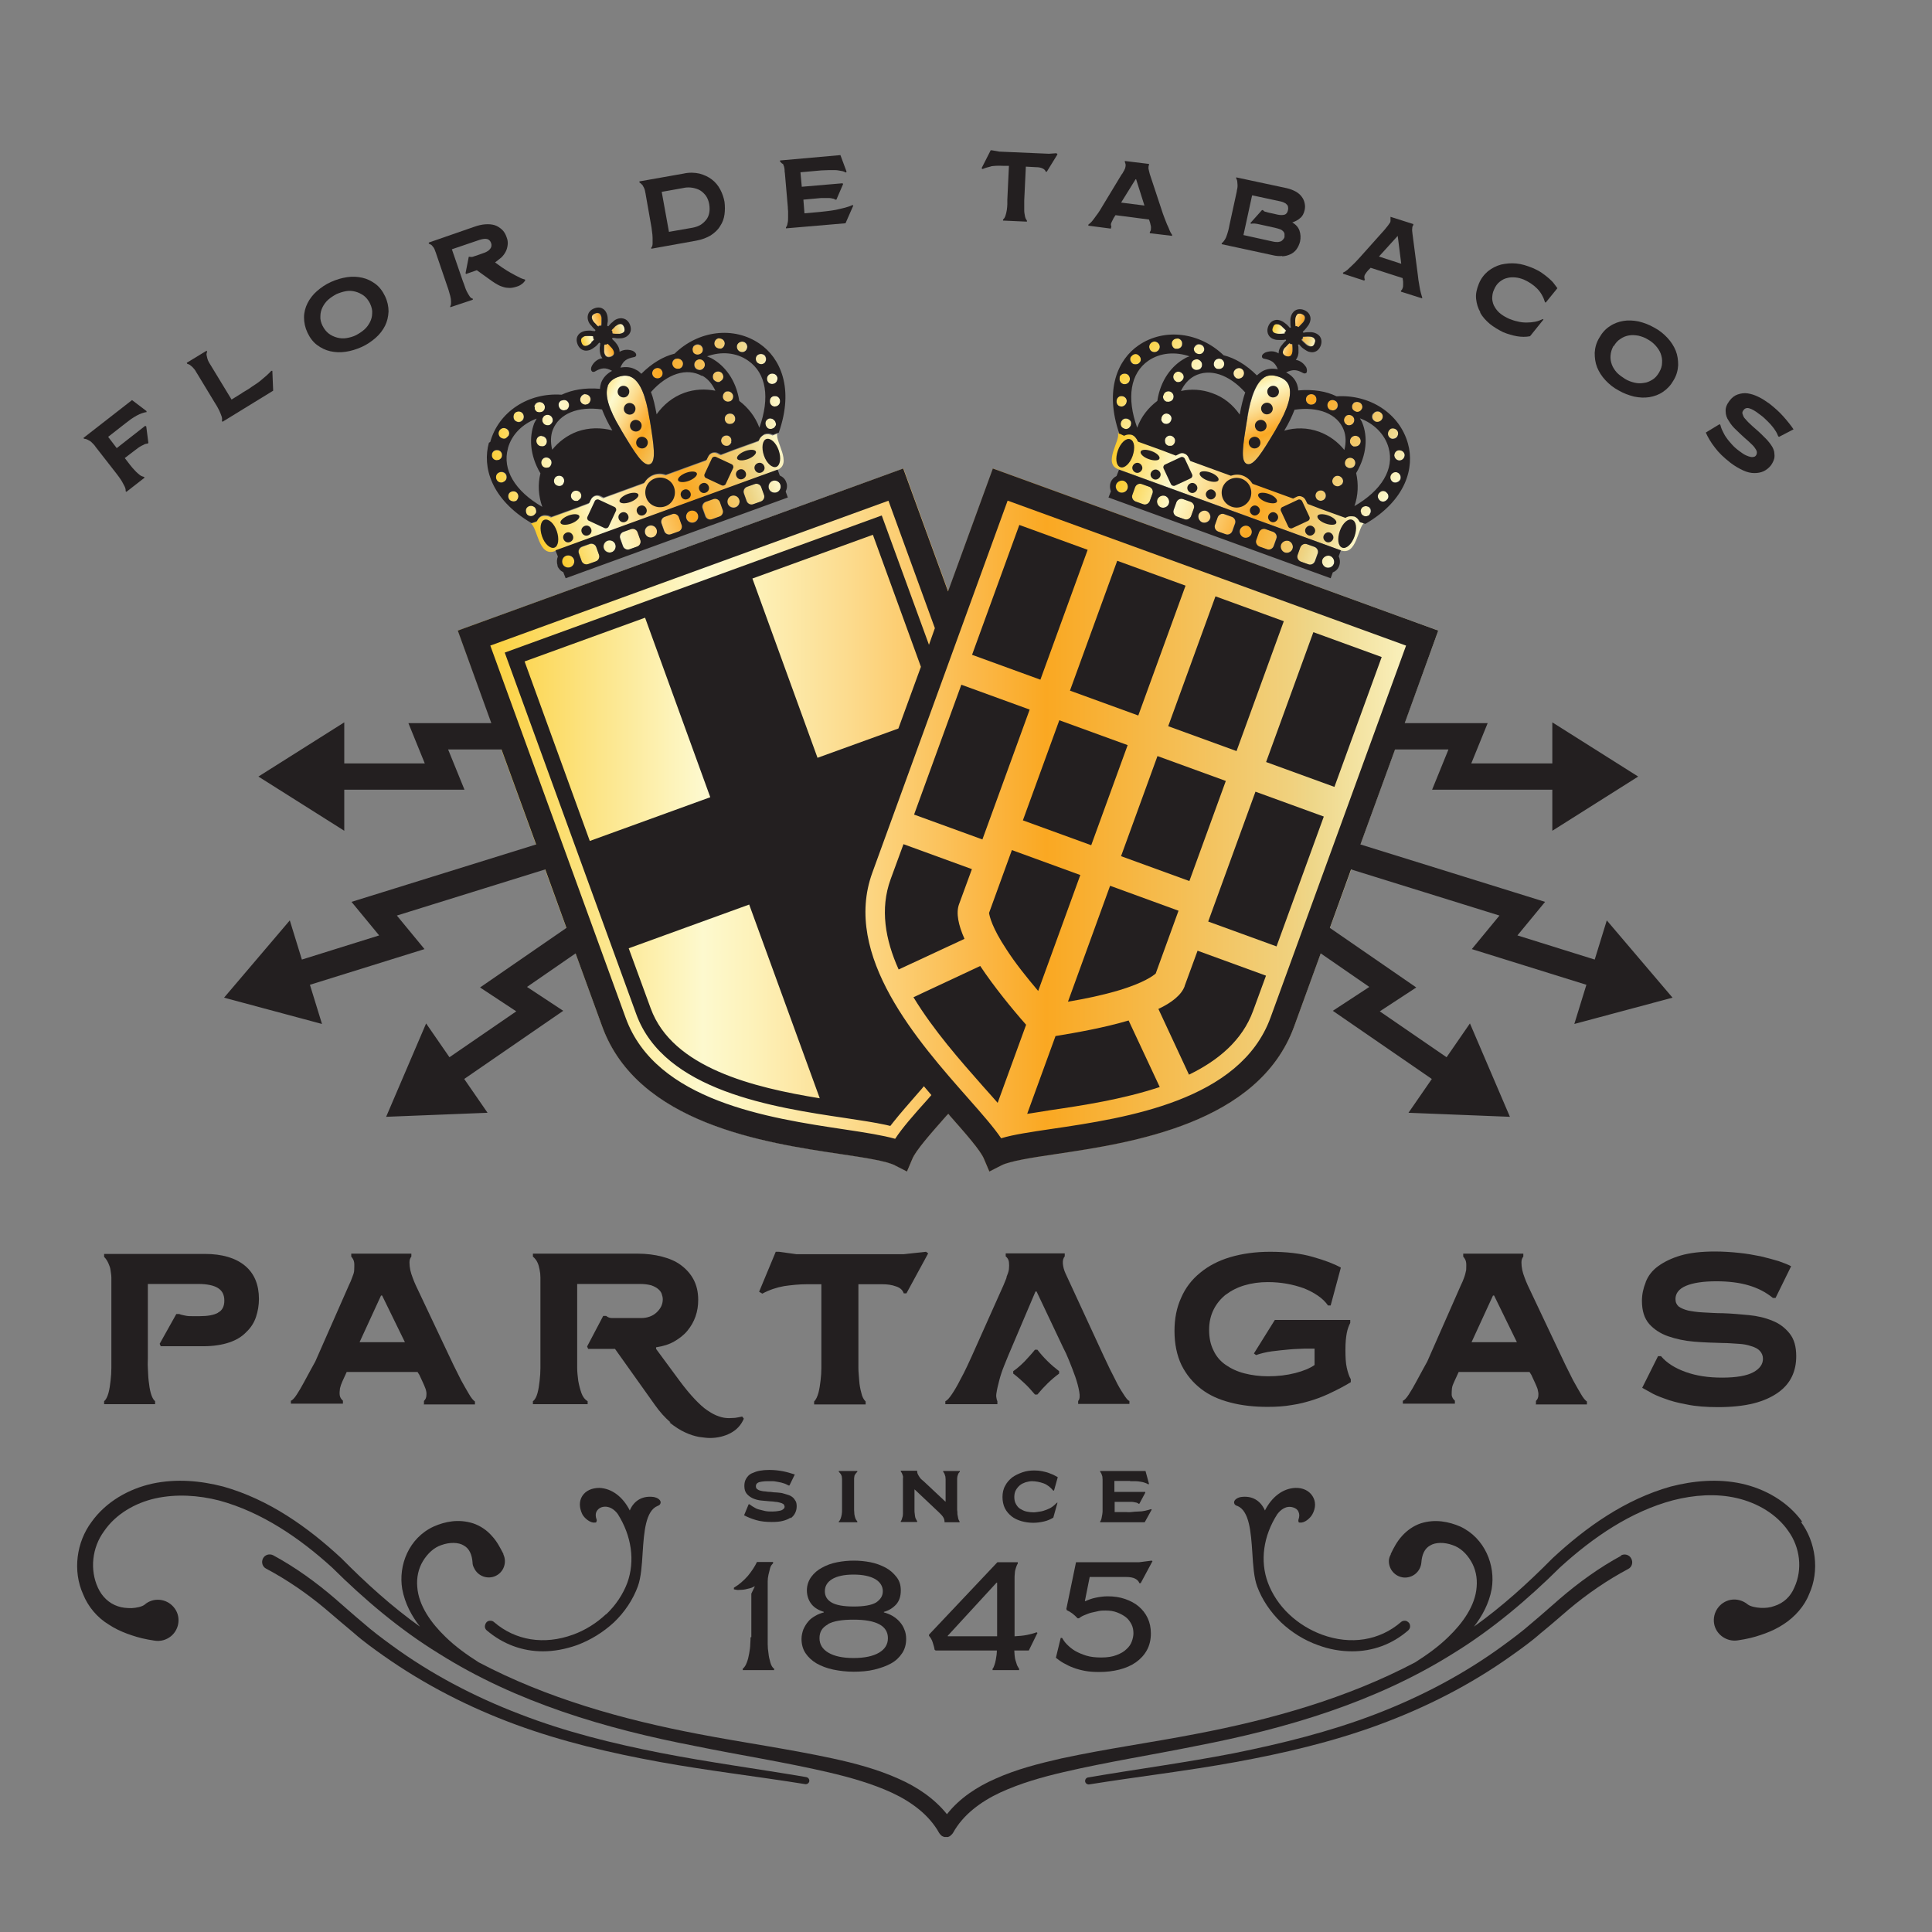 <svg xmlns="http://www.w3.org/2000/svg" xmlns:xlink="http://www.w3.org/1999/xlink" id="a" viewBox="0 0 72 72"><rect x="0" y="0" width="72" height="72" fill="#808080" stroke="none"/><defs><style>.aa{fill:url(#k);}.ab{fill:url(#j);}.ac{fill:url(#i);}.ad{fill:url(#h);}.ae{fill:url(#p);}.af{fill:url(#m);}.ag{fill:url(#l);}.ah{fill:url(#g);}.ai{fill:url(#f);}.aj{fill:url(#d);}.ak{fill:url(#r);}.al{fill:url(#s);}.am{fill:url(#b);}.an{fill:url(#u);}.ao{fill:url(#w);}.ap{fill:url(#v);}.aq{fill:url(#t);}.ar{fill:url(#y);}.as{fill:url(#x);}.at{fill:#231f20;}.au{fill:url(#q);}.au,.av,.aw,.ax,.ay,.az{fill-rule:evenodd;}.av{fill:url(#e);}.aw{fill:url(#o);}.ax{fill:url(#n);}.ay{fill:url(#c);}.az{fill:url(#z);}</style><linearGradient id="b" x1="17.07" y1="43.44" x2="53.61" y2="43.44" gradientTransform="translate(0 74) scale(1 -1)" gradientUnits="userSpaceOnUse"><stop offset="0" stop-color="#fbca2a"></stop><stop offset=".25" stop-color="#fdf9ce"></stop><stop offset=".3" stop-color="#fdf2ba"></stop><stop offset=".4" stop-color="#fcdb8d"></stop><stop offset=".53" stop-color="#fbb848"></stop><stop offset=".6" stop-color="#faa822"></stop><stop offset=".85" stop-color="#f0d17e"></stop><stop offset=".87" stop-color="#eed688"></stop><stop offset="1" stop-color="#fdf9ce"></stop></linearGradient><linearGradient id="c" x1="107.77" y1="1141.46" x2="117.56" y2="1141.46" gradientTransform="translate(309.13 1129.51) rotate(-20) scale(1 -1)" xlink:href="#b"></linearGradient><linearGradient id="d" x1="111.22" y1="1146.01" x2="114.33" y2="1142.64" gradientTransform="translate(309.13 1129.51) rotate(-20) scale(1 -1)" xlink:href="#b"></linearGradient><linearGradient id="e" x1="111.82" y1="1147.7" x2="113.52" y2="1147.7" gradientTransform="translate(309.13 1129.51) rotate(-20) scale(1 -1)" xlink:href="#b"></linearGradient><linearGradient id="f" x1="106.38" y1="1142.92" x2="117.04" y2="1139.72" gradientTransform="translate(309.13 1129.51) rotate(-20) scale(1 -1)" xlink:href="#b"></linearGradient><linearGradient id="g" x1="106.97" y1="1144.89" x2="117.63" y2="1141.69" gradientTransform="translate(309.13 1129.51) rotate(-20) scale(1 -1)" xlink:href="#b"></linearGradient><linearGradient id="h" x1="107.49" y1="1146.61" x2="118.15" y2="1143.4" gradientTransform="translate(309.13 1129.51) rotate(-20) scale(1 -1)" xlink:href="#b"></linearGradient><linearGradient id="i" x1="107.03" y1="1145.08" x2="117.69" y2="1141.87" gradientTransform="translate(309.13 1129.51) rotate(-20) scale(1 -1)" xlink:href="#b"></linearGradient><linearGradient id="j" x1="107.16" y1="1145.54" x2="117.83" y2="1142.34" gradientTransform="translate(309.13 1129.51) rotate(-20) scale(1 -1)" xlink:href="#b"></linearGradient><linearGradient id="k" x1="107.73" y1="1147.41" x2="118.39" y2="1144.21" gradientTransform="translate(309.13 1129.51) rotate(-20) scale(1 -1)" xlink:href="#b"></linearGradient><linearGradient id="l" x1="108.01" y1="1148.33" x2="118.67" y2="1145.13" gradientTransform="translate(309.13 1129.51) rotate(-20) scale(1 -1)" xlink:href="#b"></linearGradient><linearGradient id="m" x1="107.43" y1="1146.44" x2="118.09" y2="1143.24" gradientTransform="translate(309.13 1129.51) rotate(-20) scale(1 -1)" xlink:href="#b"></linearGradient><linearGradient id="n" x1="108.35" y1="1140.21" x2="116.99" y2="1140.21" gradientTransform="translate(309.13 1129.51) rotate(-20) scale(1 -1)" xlink:href="#b"></linearGradient><linearGradient id="o" x1="334.56" y1="-1000.28" x2="344.35" y2="-1000.28" gradientTransform="translate(69.21 -1037.7) rotate(20) scale(1 -1)" xlink:href="#b"></linearGradient><linearGradient id="p" x1="338.01" y1="-995.73" x2="341.11" y2="-999.1" gradientTransform="translate(69.21 -1037.7) rotate(20) scale(1 -1)" xlink:href="#b"></linearGradient><linearGradient id="q" x1="338.61" y1="-994.04" x2="340.31" y2="-994.04" gradientTransform="translate(69.21 -1037.7) rotate(20) scale(1 -1)" xlink:href="#b"></linearGradient><linearGradient id="r" x1="333.16" y1="-998.82" x2="343.83" y2="-1002.03" gradientTransform="translate(69.21 -1037.7) rotate(20) scale(1 -1)" xlink:href="#b"></linearGradient><linearGradient id="s" x1="333.76" y1="-996.85" x2="344.42" y2="-1000.06" gradientTransform="translate(69.21 -1037.7) rotate(20) scale(1 -1)" xlink:href="#b"></linearGradient><linearGradient id="t" x1="334.27" y1="-995.13" x2="344.93" y2="-998.34" gradientTransform="translate(69.21 -1037.7) rotate(20) scale(1 -1)" xlink:href="#b"></linearGradient><linearGradient id="u" x1="333.81" y1="-996.66" x2="344.47" y2="-999.87" gradientTransform="translate(69.21 -1037.7) rotate(20) scale(1 -1)" xlink:href="#b"></linearGradient><linearGradient id="v" x1="333.95" y1="-996.2" x2="344.61" y2="-999.41" gradientTransform="translate(69.21 -1037.7) rotate(20) scale(1 -1)" xlink:href="#b"></linearGradient><linearGradient id="w" x1="334.52" y1="-994.33" x2="345.18" y2="-997.53" gradientTransform="translate(69.21 -1037.7) rotate(20) scale(1 -1)" xlink:href="#b"></linearGradient><linearGradient id="x" x1="334.79" y1="-993.41" x2="345.45" y2="-996.61" gradientTransform="translate(69.21 -1037.7) rotate(20) scale(1 -1)" xlink:href="#b"></linearGradient><linearGradient id="y" x1="334.22" y1="-995.3" x2="344.88" y2="-998.51" gradientTransform="translate(69.21 -1037.7) rotate(20) scale(1 -1)" xlink:href="#b"></linearGradient><linearGradient id="z" x1="335.14" y1="-1001.53" x2="343.78" y2="-1001.53" gradientTransform="translate(69.21 -1037.7) rotate(20) scale(1 -1)" xlink:href="#b"></linearGradient></defs><path class="am" d="M37.01,17.46l-1.67,4.58-1.67-4.58-16.6,6.04,5.37,14.74c1.32,3.63,6.06,4.34,8.89,4.76.88.13,1.72.26,2.02.42l.45.23.2-.47c.13-.32.69-.95,1.28-1.62.02-.02.04-.04.06-.06.02.02.04.04.05.06.59.67,1.15,1.3,1.28,1.62l.2.47.45-.23c.31-.16,1.14-.29,2.02-.42,2.83-.42,7.57-1.13,8.89-4.76l5.37-14.74-16.6-6.04h0Z"></path><path class="ay" d="M28.98,16.16s-.11.04-.19.07c-.1-.05-.2-.06-.3-.03-.04.02-.08.04-.12.08-.04.04-.08.1-.11.17l-.94.34-.18.07-.29.11-.14-.07c-.06-.03-.13-.03-.19,0s-.11.07-.14.13l-.07.14-1.51.55c-.15-.05-.31-.06-.46,0s-.27.17-.35.3l-1.51.55-.14-.07c-.06-.03-.13-.03-.19,0s-.11.07-.14.13l-.07.14-.29.11-.18.07-.94.34c-.06-.04-.13-.06-.19-.06-.05,0-.09,0-.14.01-.09.03-.16.11-.21.21-.08.02-.15.05-.19.06h-.02c.26.15.28,1.25.89,1.03l.28-.1,7.65-2.79.35-.13c.61-.22-.08-1.09.02-1.36h-.02s0,0,0,0Z"></path><path class="aj" d="M22.64,14.4c.06-.16.19-.28.39-.35s.38-.07.53.02c.3.18.51.68.64,1.51l.02.1c.15.92.24,1.53,0,1.62-.25.09-.57-.44-1.05-1.24l-.05-.09c-.43-.71-.59-1.24-.47-1.57h0Z"></path><path class="av" d="M22.18,12.07l-.05-.05c-.05-.06-.1-.15-.08-.22.01-.05.05-.08.12-.11s.12-.02.16,0c.06.04.09.15.08.22v.07c0,.07-.01.12-.02.15-.02,0-.04,0-.06,0s-.03.02-.05.03c-.03-.02-.06-.05-.11-.11h0ZM22.05,12.77l-.05.04c-.06.05-.15.1-.22.08-.05-.01-.08-.05-.11-.12-.02-.07-.02-.12,0-.16.02-.03.06-.05.09-.07.04-.02.09-.02.13-.02h.07c.07,0,.12,0,.15.02,0,.02,0,.04,0,.06s.02.03.03.05c-.02.03-.05.06-.11.11h0ZM22.75,12.9l.05.05c.05.06.1.15.08.22-.02.1-.2.16-.28.1-.06-.04-.09-.15-.08-.22v-.07c0-.07,0-.12.02-.15.02,0,.04,0,.06,0s.03-.02.05-.03c.03.02.06.05.11.11h0ZM23.26,12.36c-.04.06-.15.09-.22.08h-.07c-.07,0-.12,0-.15-.02,0-.02,0-.04,0-.06s-.02-.03-.03-.05c.02-.03.05-.06.11-.11l.05-.05s.07-.05.11-.07c.04-.01.08-.02.11-.01.05.01.08.05.11.12s.02.12,0,.16h0Z"></path><path class="ai" d="M19.86,19.22c-.05.02-.1.02-.15,0-.05-.02-.09-.06-.1-.11s-.02-.1,0-.15c.04-.09.16-.14.26-.09.05.02.09.06.1.11s.02.1,0,.15c-.02.05-.06.08-.11.1h0Z"></path><path class="ah" d="M19,18.63c-.07-.08-.07-.2,0-.27h0c.08-.07.2-.07.27,0h0c.08.08.07.2,0,.28h0s-.04.03-.07.04h0c-.07.02-.15,0-.21-.05ZM18.49,17.87h0c-.04-.1,0-.22.11-.26h0c.1-.04.22,0,.26.1h0c.04.1,0,.22-.11.26h0c-.1.04-.21,0-.25-.1ZM18.51,17.16c-.11,0-.19-.1-.18-.2h0c0-.11.1-.19.2-.18h0c.11,0,.19.1.18.2h0c0,.08-.06.15-.13.17h0s-.05.01-.07.01ZM18.67,16.32c-.09-.05-.13-.17-.07-.27h0c.05-.09.17-.13.27-.07h0c.09.05.13.17.07.27h0s-.06.07-.1.09h0c-.05.02-.11.01-.16-.02h0ZM19.17,15.64c-.06-.09-.04-.21.04-.28h0c.09-.06.21-.04.27.05h0c.06.09.04.21-.04.27h0s-.03.02-.05.03h0c-.08.03-.17,0-.23-.07h0Z"></path><path class="ad" d="M20.17,15.35c-.05.02-.1.02-.15,0-.02,0-.04-.02-.06-.04-.01-.02-.03-.04-.04-.06s0-.05,0-.08,0-.05.02-.07c.01-.02.02-.04.04-.06.06-.05.15-.07.22-.03.02,0,.04.02.06.04s.03.04.04.06c.02.04.02.1,0,.15s-.06.09-.11.1h0Z"></path><path class="ac" d="M21.36,18.63c-.09-.06-.11-.18-.05-.27h0c.06-.09.18-.11.27-.05h0c.09.06.11.18.05.27h0s-.06.06-.09.08h0c-.06.02-.13.01-.18-.02h0ZM20.7,18.06h0c-.08-.08-.07-.2,0-.28h0c.08-.07.2-.07.27,0h0c.08.08.07.2,0,.28h0s-.04.03-.07.04h0c-.07.02-.15,0-.2-.05h0ZM20.19,17.33c-.05-.1,0-.21.09-.26h0c.1-.04.21,0,.26.1h0c.04.09,0,.21-.09.26h-.02c-.09.04-.2,0-.24-.09ZM20.17,16.64c-.1,0-.19-.09-.19-.2h0c0-.11.09-.2.2-.19h0c.11,0,.2.09.2.2h0c0,.08-.05.16-.13.18h0s-.04.01-.07,0h0ZM20.3,15.82c-.09-.06-.12-.18-.06-.27h0c.05-.09.18-.12.27-.06h0c.09.06.12.18.06.27h0s-.06.07-.09.08h0c-.06.02-.13.01-.18-.02h0ZM21.83,15.09h0c-.11,0-.2-.07-.21-.18h0c0-.11.07-.2.18-.22h0c.11,0,.2.07.21.18h0c0,.09-.05.17-.13.2h0s-.03,0-.05.01h0ZM20.84,15.19c-.05-.1-.02-.21.08-.26h0c.1-.05.21-.02.26.08h0c.05.1.01.22-.09.27h-.02c-.09.04-.19,0-.24-.09h0Z"></path><path class="ab" d="M28.79,15.98s-.1.02-.15,0c-.02,0-.04-.03-.06-.05-.02-.02-.03-.04-.04-.07-.02-.05-.02-.1,0-.15.03-.07.11-.12.19-.11.03,0,.05,0,.07.02.04.02.08.06.1.11,0,.02.02.05.02.07,0,.03,0,.05-.02.07-.01.02-.02.04-.04.06s-.04.03-.07.04h0Z"></path><path class="aa" d="M28.87,15.15c-.11,0-.19-.1-.18-.21h0c0-.11.09-.19.2-.18h0c.11,0,.19.1.18.2h0c0,.08-.05.15-.13.18h0s-.05.01-.07.01h0ZM28.84,14.3c-.11.03-.22-.02-.25-.13h0c-.03-.1.03-.21.13-.24h0c.1-.03.22.02.25.13h0c.02.1-.03.21-.13.24h0ZM28.21,13.52c-.07-.08-.07-.2,0-.27h0c.08-.07.2-.07.28,0h0c.07.08.07.2,0,.28h0s-.04.03-.07.04h0c-.07.03-.15,0-.21-.05h0ZM27.58,13.11c-.1-.04-.15-.15-.12-.25h0c.04-.1.15-.15.25-.12h0c.1.04.16.15.12.25h0c-.02.06-.06.1-.11.12h0s-.09.02-.14,0ZM26.83,13c-.11,0-.2-.07-.21-.18h0c0-.11.07-.2.18-.21h0c.11,0,.2.07.21.18h0c0,.09-.05.17-.13.2h0s-.03.01-.05,0h0Z"></path><path class="ag" d="M26.06,13.21s-.1.02-.15,0c-.05-.02-.09-.06-.1-.11,0-.02-.01-.05-.01-.07s0-.05.02-.07c.04-.09.17-.14.26-.09.02,0,.04.02.06.04s.03.04.04.06c.02.04.02.1,0,.15-.02.05-.06.08-.11.1h0Z"></path><path class="af" d="M27.02,16.62c-.1-.03-.17-.14-.14-.24h0c.03-.11.14-.16.24-.14h0c.11.03.16.14.13.24h0c-.02.06-.07.11-.12.13h0s-.08.01-.12,0h0ZM27.19,15.81c-.11,0-.19-.1-.18-.21h0c0-.11.1-.19.21-.18h0c.11,0,.19.1.18.21h0c0,.08-.06.15-.13.17h0s-.05.01-.08.01h0ZM27.18,14.97c-.1.03-.21-.03-.24-.14h0c-.02-.1.04-.21.14-.24h0c.1-.03.21.04.24.14h0c.02.1-.03.2-.12.23h-.02ZM26.61,14.17c-.07-.09-.06-.21.02-.28h0c.09-.07.21-.06.28.02h0c.07.09.06.21-.02.27h0s-.04.03-.06.04h0c-.07.03-.16,0-.22-.06h0ZM26.02,13.77h0c-.11-.03-.16-.14-.13-.25h0c.04-.1.14-.16.25-.13h0c.1.03.16.14.13.25h0c-.02.06-.07.11-.12.13h0s-.08.02-.13,0h0ZM24.34,14.02c-.06-.09-.04-.21.05-.27h0c.09-.06.21-.05.27.05h0c.06.09.04.21-.05.27h0s-.03.02-.04.02h0c-.08.03-.18,0-.23-.07h0ZM25.3,13.75c-.11.02-.21-.04-.24-.15h0c-.02-.11.04-.21.15-.23h0c.1-.03.21.04.24.14h0c.02.1-.03.2-.13.23h-.02s0,0,0,0Z"></path><path class="ax" d="M24.34,20.03c-.12.04-.25-.02-.29-.14s.02-.25.14-.29c.12-.04.25.02.29.14s-.02.25-.14.29ZM23.75,20.37c.1-.04.16-.15.12-.25l-.1-.28c-.04-.1-.15-.16-.25-.12l-.28.1c-.1.04-.16.15-.12.25l.1.28c.04.1.15.16.25.12l.28-.1h0ZM25.29,19.81c.1-.04.16-.15.12-.25l-.1-.28c-.04-.1-.15-.16-.25-.12l-.28.1c-.1.04-.16.15-.12.25l.1.28c.04.1.15.16.25.12l.28-.1ZM22.94,20.29c-.04-.12-.18-.18-.29-.14s-.18.18-.14.29.18.18.29.14.18-.18.14-.29ZM26.01,19.17c-.04-.12-.18-.18-.29-.14s-.18.18-.14.29.18.18.29.14.18-.18.14-.29ZM22.21,20.93c.1-.04.16-.15.12-.25l-.1-.28c-.04-.1-.15-.16-.25-.12l-.28.1c-.1.04-.16.15-.12.25l.1.28c.04.1.15.16.25.12l.28-.1ZM21.1,20.71c-.12.04-.18.18-.14.29s.18.18.29.14.18-.18.14-.29-.18-.18-.29-.14ZM28.66,18.21c.04.12.18.18.29.14s.18-.18.14-.29-.18-.18-.29-.14-.18.18-.14.29ZM28.36,18.69c.1-.04.16-.15.12-.25l-.1-.28c-.04-.1-.15-.16-.25-.12l-.28.1c-.1.04-.16.15-.12.25l.1.28c.04.1.15.16.25.12l.28-.1ZM26.83,19.25c.1-.04.16-.15.12-.25l-.1-.28c-.04-.1-.15-.16-.25-.12l-.28.1c-.1.04-.16.15-.12.25l.1.28c.04.1.15.16.25.12l.28-.1ZM27.55,18.61c-.04-.12-.18-.18-.29-.14s-.18.18-.14.29.18.18.29.14.18-.18.14-.29Z"></path><path class="aw" d="M50.85,19.49s-.11-.04-.19-.06c-.04-.1-.11-.18-.21-.21-.04-.02-.09-.02-.14-.01-.06,0-.13.03-.19.06l-.94-.34-.18-.07-.29-.11-.07-.14c-.03-.06-.08-.1-.14-.13s-.13-.02-.19,0l-.14.07-1.51-.55c-.08-.13-.2-.25-.35-.3s-.32-.05-.46,0l-1.51-.55-.07-.14c-.03-.06-.08-.1-.14-.13s-.13-.02-.19,0l-.14.07-.29-.11-.18-.07-.94-.34c-.02-.07-.06-.13-.11-.17-.03-.03-.07-.06-.11-.08-.09-.03-.2-.02-.3.03-.08-.03-.14-.06-.19-.07h-.02c.11.26-.58,1.13.02,1.35l.28.1,7.65,2.79.35.13c.61.22.64-.89.89-1.03h-.02s0,0,0,0Z"></path><path class="ae" d="M47.12,14.06c.15-.09.32-.09.53-.02s.34.19.39.35c.11.32-.04.85-.47,1.57l-.05.09c-.48.8-.8,1.33-1.05,1.24s-.15-.7,0-1.62l.02-.1c.13-.83.35-1.33.64-1.51h0Z"></path><path class="au" d="M48.26,11.99v-.07c0-.08.02-.18.08-.22.04-.03.09-.03.16,0s.11.06.12.11c.02.07-.03.17-.08.22l-.05.05c-.05.05-.08.09-.11.11-.02,0-.03-.02-.05-.03s-.04,0-.06,0c0-.03-.01-.08-.01-.15h0ZM47.72,12.44h-.07c-.08,0-.18-.02-.22-.08-.03-.04-.03-.09,0-.16s.06-.11.11-.12c.04,0,.07,0,.11.01.04.02.08.04.11.07l.05.05c.05.05.09.08.11.11,0,.02-.02.03-.03.05s0,.04,0,.06c-.03,0-.08.01-.15.01h0ZM48.17,12.99v.07c0,.08-.02.18-.08.22-.08.06-.25,0-.28-.1-.02-.07.03-.17.08-.22l.05-.05c.05-.05.08-.09.11-.11.02,0,.03.02.05.03s.04,0,.06,0c0,.03.01.08.01.15h0ZM48.91,12.9c-.07.02-.17-.03-.22-.08l-.05-.04c-.05-.05-.09-.08-.11-.11,0-.02.02-.03.03-.05s0-.04,0-.06c.03,0,.08-.01.15-.01h.07s.09,0,.13.02c.04.01.07.04.09.07.03.04.03.09,0,.16-.02.07-.06.11-.11.12h0Z"></path><path class="ak" d="M41.89,15.98c-.05-.02-.09-.05-.11-.1-.02-.04-.02-.1,0-.15s.05-.09.1-.11c.09-.04.21,0,.26.09.02.04.02.1,0,.15s-.05.09-.1.11c-.04.02-.1.03-.15,0h0Z"></path><path class="al" d="M41.61,14.96c0-.11.07-.2.18-.2h0c.11,0,.2.08.2.18h0c0,.11-.08.2-.18.21h0s-.05,0-.08-.01h0c-.07-.02-.12-.09-.12-.18h0ZM41.72,14.06h0c.03-.1.14-.16.25-.13h0c.1.03.16.14.13.25h0c-.03.1-.14.16-.25.13h0c-.1-.04-.15-.15-.12-.25h0ZM42.19,13.52c-.08-.08-.09-.2,0-.27h0c.07-.08.2-.09.27,0h0c.08.07.09.2,0,.27h0c-.05.06-.14.07-.21.05h0s-.04-.02-.07-.04h0ZM42.84,12.99c-.04-.1.02-.21.12-.25h0c.1-.04.21.02.25.12h0c.04.1-.02.21-.12.25h0s-.09.02-.14,0h0c-.05-.02-.09-.06-.11-.12ZM43.66,12.79c0-.11.1-.19.21-.18h0c.11.01.19.1.18.21h0c0,.11-.1.19-.21.18h0s-.04,0-.05,0h0c-.08-.03-.13-.11-.13-.2h0Z"></path><path class="aq" d="M44.62,13.21c-.05-.02-.09-.05-.11-.1-.01-.02-.02-.05-.02-.07,0-.02,0-.05.01-.07s.03-.04.04-.06c.02-.02.04-.04.06-.05.02-.01.05-.02.07-.02.08,0,.16.04.19.11.01.02.02.05.02.07,0,.03,0,.05-.01.07-.02.04-.05.09-.1.11s-.1.02-.15,0h0Z"></path><path class="an" d="M43.42,16.48c-.03-.11.03-.21.13-.24h0c.1-.03.21.04.24.14h0c.02.1-.04.21-.14.24h0s-.08.01-.12,0h0c-.06-.02-.11-.07-.12-.13h0ZM43.28,15.62h0c0-.11.07-.2.18-.21h0c.11,0,.2.08.2.18h0c0,.11-.08.2-.18.21h0s-.05,0-.08-.01h0c-.07-.02-.12-.09-.13-.17ZM43.36,14.73c.02-.11.13-.17.24-.14h0c.1.03.16.14.13.24h0c-.02.1-.13.16-.24.14h-.02c-.09-.04-.15-.14-.12-.24h0ZM43.79,14.19c-.08-.07-.09-.19-.02-.27h0c.07-.09.19-.09.27-.02h0c.09.07.1.19.02.27h0c-.05.06-.14.09-.22.06h0s-.04-.02-.06-.04h0ZM44.41,13.65c-.03-.1.02-.22.13-.25h0c.1-.04.21.03.25.13h0c.03.11-.02.22-.13.25h0s-.09.02-.13,0h0c-.06-.02-.11-.07-.13-.13h0ZM46.06,14.07h0c-.09-.06-.11-.19-.05-.27h0c.07-.09.19-.11.27-.05h0c.09.06.11.19.04.28h0c-.05.07-.15.1-.23.07h0s-.03,0-.04-.02h0ZM45.24,13.52c.02-.11.13-.17.23-.15h0c.11.02.17.13.15.23h0c-.02.11-.13.17-.24.15h-.02c-.09-.04-.15-.13-.12-.24h0Z"></path><path class="ap" d="M50.82,19.23s-.09-.05-.11-.1c0-.02-.01-.05-.02-.07,0-.02,0-.05.01-.07.02-.05.05-.09.1-.11.07-.03.16-.02.22.03.02.02.03.04.04.06.02.04.02.1,0,.15,0,.02-.02.05-.03.07-.02.02-.04.04-.06.04-.02.01-.05.02-.07.02s-.05,0-.07-.01h0Z"></path><path class="ao" d="M51.41,18.64c-.08-.08-.09-.2,0-.28h0c.07-.08.19-.09.27,0h0c.08.07.09.2,0,.27h0c-.05.06-.14.08-.21.05h0s-.04-.02-.06-.04h0ZM51.93,17.97c-.1-.04-.15-.16-.11-.26h0c.04-.1.16-.15.25-.11h0c.1.04.15.16.11.26h0c-.04.09-.16.14-.25.11h0ZM51.96,16.97c0-.11.08-.2.18-.2h0c.11,0,.2.07.21.18h0c0,.11-.08.2-.18.21h0s-.06,0-.08-.01h0c-.07-.03-.12-.09-.13-.17h0ZM51.74,16.25c-.05-.09-.02-.21.07-.27h0c.09-.05.21-.02.27.07h0c.05.09.02.22-.07.27h0s-.11.04-.16.02h0s-.08-.04-.1-.09h0ZM51.23,15.69c-.09-.06-.11-.19-.04-.27h0c.06-.09.19-.11.27-.04h0c.09.06.11.18.04.27h0c-.05.07-.15.1-.23.07h0s-.03-.01-.05-.03h0Z"></path><path class="as" d="M50.51,15.35s-.09-.05-.11-.1c-.02-.05-.02-.1,0-.15,0-.02.02-.04.04-.06.02-.02.04-.04.06-.04.09-.04.22,0,.26.09.01.02.02.05.02.07,0,.03,0,.05-.01.07-.02.04-.05.09-.1.11-.04.02-.1.03-.15,0h0Z"></path><path class="ar" d="M49.05,18.58c-.06-.09-.04-.21.05-.27h0c.09-.06.21-.04.27.05h0c.06.09.04.21-.05.27h0c-.06.04-.13.04-.18.02h0s-.07-.04-.09-.07h0ZM49.71,18.07c-.08-.07-.08-.2,0-.28h0c.07-.08.2-.08.28,0h0c.08.07.09.2,0,.28h0c-.06.06-.14.08-.21.05h0s-.04-.02-.07-.04h0ZM50.23,17.42c-.1-.04-.14-.16-.09-.26h0c.04-.09.16-.14.26-.09h0c.09.04.14.16.09.26h0c-.04.09-.15.13-.25.1h-.02s0,0,0,0ZM50.31,16.44c0-.11.09-.2.2-.2h0c.11,0,.2.09.2.2h0c0,.11-.09.2-.2.2h0s-.05,0-.07,0h0c-.07-.03-.13-.1-.13-.18h0ZM50.11,15.76h0c-.06-.09-.03-.21.06-.27h0c.09-.05.21-.03.27.06h0c.06.09.03.21-.06.27h0c-.05.03-.12.04-.17.02h0s-.07-.04-.09-.08h0ZM48.67,14.87c0-.11.11-.19.21-.18h0c.11,0,.19.1.18.21h0c0,.11-.1.19-.21.18h0s-.03,0-.05-.01h0c-.08-.03-.14-.11-.13-.2h0ZM49.57,15.28c-.1-.05-.14-.17-.09-.27h0c.05-.1.17-.13.26-.08h0c.1.04.13.16.09.26h0c-.05.09-.15.13-.24.09h-.02s0,0,0,0Z"></path><path class="az" d="M44.8,19.47c-.12-.04-.18-.18-.14-.29s.18-.18.29-.14.18.18.14.29-.18.18-.29.14ZM44.14,19.35c.1.04.22-.02.25-.12l.1-.28c.04-.1-.02-.22-.12-.25l-.28-.1c-.1-.04-.22.02-.25.12l-.1.28c-.04.1.02.22.12.25l.28.1h0ZM45.67,19.91c.1.04.22-.02.25-.12l.1-.28c.04-.1-.02-.22-.12-.25l-.28-.1c-.1-.04-.22.02-.25.12l-.1.28c-.04.1.02.22.12.25l.28.1ZM43.56,18.77c.04-.12-.02-.25-.14-.29s-.25.02-.29.14.02.25.14.29.25-.02.29-.14ZM46.64,19.89c.04-.12-.02-.25-.14-.29-.12-.04-.25.02-.29.14s.02.25.14.29.25-.02.29-.14ZM42.6,18.79c.1.04.22-.02.25-.12l.1-.28c.04-.1-.02-.22-.12-.25l-.28-.1c-.1-.04-.22.02-.25.12l-.1.28c-.04.1.02.22.12.25l.28.1ZM41.89,17.92c-.12-.04-.25.02-.29.14s.02.25.14.29c.12.04.25-.02.29-.14s-.02-.25-.14-.29ZM49.28,20.85c-.04.12.02.25.14.29s.25-.02.29-.14-.02-.25-.14-.29-.25.02-.29.14ZM48.75,21.03c.1.04.22-.02.25-.12l.1-.28c.04-.1-.02-.22-.12-.25l-.28-.1c-.1-.04-.22.02-.25.12l-.1.28c-.04.1.02.22.12.25l.28.1ZM47.21,20.47c.1.04.22-.02.25-.12l.1-.28c.04-.1-.02-.22-.12-.25l-.28-.1c-.1-.04-.22.02-.25.12l-.1.28c-.04.1.02.22.12.25l.28.1h0ZM48.17,20.45c.04-.12-.02-.25-.14-.29s-.25.02-.29.14.02.25.14.29.25-.02.29-.14Z"></path><path class="at" d="M18.22,16.5c-.25.89.07,2.1,1.58,2.99h.02s.11-.04.19-.07c.04-.1.11-.18.21-.21.04-.02.09-.02.14-.01.07,0,.13.03.19.06l.94-.34.18-.07.29-.11.07-.14c.03-.06.08-.11.14-.13s.13-.02.19,0l.14.07,1.51-.55c.08-.13.2-.25.35-.3.16-.06.32-.05.46,0l1.51-.55.07-.14c.03-.06.08-.11.14-.13.06-.02.13-.02.19,0l.14.07.29-.11.18-.07.94-.34c.02-.07.06-.13.11-.17.03-.03.07-.06.12-.08.09-.03.2-.02.3.03.08-.03.14-.06.19-.07h.02c.59-1.67.05-2.8-.71-3.32-.96-.66-2.28-.5-3.17.37-.41.1-.84.35-1.24.75-.06-.06-.11-.11-.18-.14-.18-.11-.38-.13-.6-.09.11-.27.25-.34.5-.39.08-.01.09-.06.09-.08,0-.07-.07-.13-.14-.16-.18-.06-.34-.04-.48.04,0-.13-.07-.25-.13-.32l-.04-.05s-.08-.08-.11-.11c0-.01.01-.02.02-.04.05,0,.11.01.16.02h.07c.06,0,.14,0,.21-.03.07-.02.13-.07.18-.13.05-.07.09-.18.03-.34-.06-.16-.17-.22-.25-.24-.16-.04-.32.04-.4.13l-.05.04s-.08.08-.11.12c-.01,0-.02-.01-.04-.02,0-.05.01-.11.02-.16v-.07c0-.12-.03-.29-.16-.39-.07-.05-.18-.09-.34-.03s-.22.17-.24.25c-.04.16.04.32.13.4l.04.05s.07.08.11.11c0,.01-.01.02-.02.04-.05,0-.11-.01-.16-.02h-.07c-.12,0-.29.03-.39.16-.05.07-.09.18-.03.34.06.16.17.22.25.24.08.02.16,0,.22-.02.07-.03.13-.07.18-.11l.05-.04s.08-.08.11-.12c.01,0,.02.01.04.02,0,.05-.01.11-.02.16v.07c0,.1.02.23.1.33-.16.02-.3.12-.39.28-.04.07-.05.16,0,.21.01.01.05.04.12,0,.22-.13.38-.16.63-.02-.2.11-.34.26-.41.45-.02.07-.04.15-.04.22-.56-.05-1.05.04-1.43.22-1.24-.09-2.35.64-2.66,1.76h0ZM22.05,12.77l-.05.04c-.06.05-.15.1-.22.08-.05-.01-.08-.05-.11-.12-.02-.07-.02-.12,0-.16.02-.03.06-.05.09-.07.04-.02.09-.02.13-.02h.07c.07,0,.12,0,.15.02,0,.02,0,.04,0,.06,0,.02.02.03.03.05-.02.03-.05.06-.11.11h0ZM22.42,11.99c0,.07,0,.12-.01.15-.02,0-.04,0-.06,0-.02,0-.03.02-.05.03-.03-.02-.06-.05-.11-.11l-.05-.05c-.05-.06-.1-.15-.08-.22.01-.05.05-.08.12-.11s.12-.02.16,0c.06.04.09.15.08.22v.07s0,0,0,0ZM18.33,16.95c0-.11.1-.19.2-.18.11,0,.19.1.18.2,0,.08-.06.15-.13.17-.02,0-.05.01-.07.01-.11,0-.19-.1-.18-.2ZM18.75,17.97h0c-.1.04-.21-.01-.25-.11-.04-.1,0-.22.11-.26.1-.04.22,0,.26.1s0,.22-.11.26h0ZM19.27,18.64s-.04.03-.07.04c-.07.02-.15,0-.21-.05-.07-.08-.07-.2,0-.27.08-.07.2-.07.27,0,.08.08.07.2,0,.28ZM19.97,19.12s-.06.08-.11.1c-.05.02-.1.02-.15,0-.05-.02-.09-.06-.1-.11-.02-.04-.02-.1,0-.15.04-.09.16-.14.26-.09.05.02.09.06.1.11.02.04.02.1,0,.15h0ZM18.93,16.7c.14-.51.55-.91,1.07-1.1-.03.06-.06.11-.09.17-.19.5-.18,1.18.23,1.87-.1.4-.08.83.07,1.25-1.02-.59-1.5-1.39-1.28-2.18h0ZM20.18,16.25c.11,0,.2.09.2.2,0,.08-.05.16-.13.18-.02,0-.04.01-.07,0-.1,0-.19-.09-.19-.2,0-.11.09-.2.2-.19h0ZM20.45,17.42s0,0-.02,0c-.09.03-.2,0-.24-.1-.05-.1,0-.21.09-.26.1-.04.21,0,.26.1.04.09,0,.21-.09.26ZM20.97,18.07s-.04.03-.07.04c-.07.02-.15,0-.2-.05-.08-.08-.07-.2,0-.28.08-.07.2-.07.27,0,.08.08.07.2,0,.28h0ZM21.63,18.58s-.06.06-.09.08c-.06.02-.13.01-.18-.02-.09-.06-.11-.18-.05-.27s.18-.11.27-.05c.09.06.11.18.05.27h0ZM26.83,14.23c-.07.03-.16,0-.22-.06-.07-.09-.06-.21.02-.28.09-.07.21-.06.28.02.07.09.06.21-.02.27-.02.02-.04.03-.06.04h0ZM27.08,14.59c.1-.03.21.04.24.14.02.1-.03.2-.12.23,0,0-.01,0-.02,0-.1.03-.21-.03-.24-.14-.02-.1.04-.21.14-.24ZM27.26,16.48c-.02.06-.07.11-.12.13-.04.01-.08.01-.12,0-.1-.03-.17-.14-.14-.24.03-.11.14-.16.24-.14.11.03.16.14.13.24h0,0ZM27.27,15.79s-.05.01-.08.01c-.11,0-.19-.1-.18-.21,0-.11.1-.19.21-.18.11,0,.19.1.18.21,0,.08-.06.15-.13.17h0ZM29.07,14.96c0,.08-.05.15-.13.18-.02,0-.05.01-.07.01-.11,0-.19-.1-.18-.21,0-.11.09-.19.2-.18.11,0,.19.1.18.2h0ZM28.72,13.93c.1-.03.22.02.25.13.02.1-.03.21-.13.24h0c-.11.04-.22-.02-.25-.13-.03-.1.03-.21.13-.24ZM28.73,15.6s.05,0,.07.02c.04.02.08.06.1.11,0,.02.02.05.02.07,0,.03,0,.05-.02.07-.01.02-.02.04-.04.06s-.04.03-.07.04c-.05.02-.1.02-.15,0-.02,0-.04-.03-.06-.05-.02-.02-.03-.04-.04-.07-.02-.05-.02-.1,0-.15.03-.07.11-.12.19-.11h0ZM28.22,13.24c.08-.07.2-.07.28,0,.07.08.07.2,0,.28-.02.02-.04.03-.07.04-.07.03-.15,0-.21-.05-.07-.08-.07-.2,0-.27h0ZM27.47,12.86c.04-.1.15-.15.25-.12s.16.15.12.25c-.02.06-.06.1-.11.12-.04.02-.09.02-.14,0-.1-.04-.15-.15-.12-.25ZM26.8,12.61c.11,0,.2.07.21.18,0,.09-.05.17-.13.2-.01,0-.03.01-.05,0-.11,0-.2-.07-.21-.18,0-.11.07-.2.18-.21h0ZM27.88,13.44c.68.47.82,1.38.42,2.5-.15-.41-.42-.75-.75-1-.12-.79-.55-1.32-1.02-1.58-.05-.03-.12-.05-.18-.08.52-.19,1.09-.15,1.53.16h0ZM26.26,13.65c-.02.06-.07.11-.12.13-.04.02-.08.02-.13,0-.11-.03-.16-.14-.13-.25.04-.1.14-.16.25-.13.1.03.16.14.13.25h0ZM25.82,12.94c.04-.09.17-.14.26-.09.02,0,.04.02.06.04s.03.04.04.06c.02.04.02.1,0,.15-.02.05-.06.08-.11.1-.04.02-.1.02-.15,0-.05-.02-.09-.06-.1-.11,0-.02-.01-.05-.01-.07s0-.05.02-.07h0ZM25.21,13.37c.1-.03.21.04.24.14.02.1-.03.2-.13.23,0,0-.01,0-.02,0-.11.02-.21-.04-.24-.15s.04-.21.15-.23h0ZM24.39,13.75c.09-.06.21-.05.27.05.06.09.04.21-.05.27-.01,0-.03.02-.04.02-.08.03-.18,0-.23-.07-.06-.09-.04-.21.05-.27h0ZM26.17,14c.2.11.37.3.49.56-.38-.07-.77-.06-1.16.08-.44.16-.78.45-1.03.8-.06-.32-.12-.6-.21-.83.6-.68,1.33-.92,1.9-.6ZM22.88,12.21l.05-.05s.07-.05.11-.07c.04-.01.08-.02.11-.01.05.01.08.05.11.12.02.07.02.12,0,.16-.04.06-.15.09-.22.08h-.07c-.07,0-.12,0-.15-.02,0-.02,0-.04,0-.06,0-.02-.02-.03-.03-.05.02-.03.05-.06.11-.11h0ZM22.59,13.28c-.06-.04-.09-.15-.08-.22v-.07c0-.07,0-.12.02-.15.02,0,.04,0,.06,0,.02,0,.03-.02.05-.03.03.02.06.05.11.11l.05.05c.05.06.1.15.08.22-.02.1-.2.16-.28.1h0ZM22.64,14.4c.06-.16.19-.28.39-.35s.38-.07.53.02c.3.18.51.68.64,1.51l.02.1c.15.92.24,1.53,0,1.62-.25.09-.57-.44-1.05-1.24l-.05-.09c-.43-.71-.59-1.24-.47-1.57h0ZM21.8,14.69c.11,0,.2.07.21.18,0,.09-.05.17-.13.2-.01,0-.03,0-.05.01-.11,0-.2-.07-.21-.18,0-.11.07-.2.18-.22h0ZM20.93,14.93c.1-.05.21-.02.26.08.05.1.01.22-.09.27,0,0-.01,0-.02,0-.09.03-.19,0-.24-.1-.05-.1-.02-.21.08-.26h0ZM22.44,15.27c.09.23.21.49.38.77-.42-.11-.87-.11-1.3.04-.38.14-.7.38-.94.68-.07-.27-.06-.53.02-.74.24-.61.95-.89,1.84-.76h0ZM20.51,15.49c.09.06.12.18.06.27h0s-.06.07-.09.08c-.06.02-.13.01-.18-.02-.09-.06-.12-.18-.06-.27.05-.09.18-.12.27-.06h0ZM19.91,15.16s0-.05.02-.07c.01-.02.02-.04.04-.06.06-.05.15-.07.22-.03.02,0,.04.02.06.04s.03.04.04.06c.02.04.02.1,0,.15s-.06.09-.11.1c-.05.02-.1.02-.15,0-.02,0-.04-.02-.06-.04-.01-.02-.03-.04-.04-.06,0-.02,0-.05,0-.08h0ZM19.22,15.37h0c.09-.06.21-.04.27.05.06.09.04.21-.04.27-.02.01-.03.02-.05.03-.08.03-.17,0-.23-.07-.06-.09-.04-.21.04-.28ZM18.94,16.25s-.06.07-.1.09c-.05.02-.11.01-.16-.02-.09-.05-.13-.17-.07-.27.05-.09.17-.13.27-.07s.13.17.07.27h0Z"></path><path class="at" d="M23.72,16.57c.04.11.17.17.28.13.11-.04.17-.17.13-.28-.04-.11-.17-.17-.28-.13-.11.04-.17.17-.13.28Z"></path><path class="at" d="M23.49,15.94c.04.11.17.17.28.13.11-.04.17-.17.13-.28-.04-.11-.17-.17-.28-.13-.11.04-.17.17-.13.28Z"></path><path class="at" d="M23.26,15.31c.04.11.17.17.28.13.11-.04.17-.17.13-.28-.04-.11-.17-.17-.28-.13-.11.04-.17.17-.13.28Z"></path><path class="at" d="M23.31,14.8c.11-.04.17-.17.13-.28-.04-.11-.17-.17-.28-.13-.11.04-.17.17-.13.28.04.11.17.17.28.13Z"></path><path class="at" d="M24.79,18.87c.29-.1.43-.42.33-.71s-.42-.43-.71-.33-.43.42-.33.71c.1.29.42.43.71.33Z"></path><path class="at" d="M23.39,18.41c-.19.07-.33.2-.3.28.03.08.21.09.4.02.19-.07.33-.2.3-.28-.03-.08-.21-.09-.4-.02Z"></path><path class="at" d="M23.85,18.85c-.1.04-.15.14-.11.24.04.1.14.15.24.11.1-.04.15-.14.11-.24s-.14-.15-.24-.11Z"></path><path class="at" d="M23.06,19.34c.04.1.14.15.24.11.1-.04.15-.14.11-.24-.04-.1-.14-.15-.24-.11-.1.04-.15.14-.11.24Z"></path><path class="at" d="M21.79,19.6c-.1.04-.15.14-.11.24.04.1.14.15.24.11.1-.04.15-.14.11-.24-.04-.1-.14-.15-.24-.11Z"></path><rect class="at" x="21.98" y="18.72" width=".87" height=".87" rx=".11" ry=".11" transform="translate(-4.41 31.37) rotate(-65)"></rect><path class="at" d="M21.11,19.85c-.1.04-.15.14-.11.24.04.1.14.15.24.11.1-.04.15-.14.11-.24-.04-.1-.14-.15-.24-.11Z"></path><path class="at" d="M21.59,19.23c-.03-.08-.21-.09-.4-.02-.19.07-.33.2-.3.28s.21.09.4.02.33-.2.3-.28Z"></path><path class="at" d="M20.75,19.79c-.1-.29-.31-.47-.46-.42s-.19.33-.09.62c.1.29.31.47.46.42s.19-.33.09-.62Z"></path><path class="at" d="M25.97,17.64c-.03-.08-.21-.09-.4-.02-.19.07-.33.2-.3.28.03.08.21.09.4.02.19-.07.33-.2.3-.28Z"></path><path class="at" d="M25.49,18.25c-.1.04-.15.14-.11.24.04.1.14.15.24.11.1-.04.15-.14.11-.24s-.14-.15-.24-.11Z"></path><path class="at" d="M26.06,18.25c.04.1.14.15.24.11s.15-.14.11-.24-.14-.15-.24-.11c-.1.04-.15.14-.11.24Z"></path><path class="at" d="M27.44,17.74c.04.1.14.15.24.11.1-.04.15-.14.11-.24s-.14-.15-.24-.11c-.1.04-.15.14-.11.24Z"></path><rect class="at" x="26.35" y="17.13" width=".87" height=".87" rx=".11" ry=".11" transform="translate(-.45 34.41) rotate(-65)"></rect><path class="at" d="M28.24,17.26c-.1.04-.15.14-.11.24.04.1.14.15.24.11s.15-.14.11-.24c-.04-.1-.14-.15-.24-.11Z"></path><path class="at" d="M27.77,16.81c-.19.07-.33.2-.3.28.03.08.21.09.4.02.19-.07.33-.2.3-.28-.03-.08-.21-.09-.4-.02Z"></path><path class="at" d="M28.93,17.4c.15-.06.19-.33.09-.62s-.31-.47-.46-.42-.19.33-.09.62.31.47.46.42Z"></path><path class="at" d="M20.77,21.08c.04.11.12.2.22.24l.09.23,8.28-3.01-.08-.22c.05-.11.07-.23.02-.35-.04-.12-.13-.2-.24-.25l-.08-.22-8.28,3.01.09.23c-.04.1-.05.22-.01.33h0ZM28.79,17.92c.12-.04.25.02.29.14s-.02.25-.14.29c-.12.04-.25-.02-.29-.14s.02-.25.14-.29ZM27.84,18.14l.28-.1c.1-.04.22.02.25.12l.1.28c.04.1-.02.22-.12.25l-.28.1c-.1.04-.22-.02-.25-.12l-.1-.28c-.04-.1.02-.22.12-.25ZM27.26,18.48c.12-.04.25.02.29.14s-.02.25-.14.29c-.12.04-.25-.02-.29-.14s.02-.25.14-.29ZM26.3,18.7l.28-.1c.1-.04.22.02.25.12l.1.28c.04.1-.02.22-.12.25l-.28.1c-.1.04-.22-.02-.25-.12l-.1-.28c-.04-.1.02-.22.12-.25ZM25.72,19.04c.12-.04.25.02.29.14s-.02.25-.14.29c-.12.04-.25-.02-.29-.14s.02-.25.14-.29ZM24.77,19.26l.28-.1c.1-.04.22.02.25.12l.1.28c.04.1-.02.22-.12.25l-.28.1c-.1.04-.22-.02-.25-.12l-.1-.28c-.04-.1.02-.22.12-.25ZM24.18,19.59c.12-.04.25.02.29.14s-.02.25-.14.29-.25-.02-.29-.14.02-.25.14-.29ZM23.23,19.82l.28-.1c.1-.04.22.02.25.12l.1.28c.04.1-.02.22-.12.25l-.28.1c-.1.04-.22-.02-.25-.12l-.1-.28c-.04-.1.02-.22.12-.25ZM22.64,20.15c.12-.04.25.02.29.14s-.02.25-.14.29-.25-.02-.29-.14.02-.25.14-.29ZM21.69,20.37l.28-.1c.1-.04.22.02.25.12l.1.28c.04.1-.02.22-.12.25l-.28.1c-.1.04-.22-.02-.25-.12l-.1-.28c-.04-.1.02-.22.12-.25ZM21.1,20.71c.12-.04.25.02.29.14s-.02.25-.14.29-.25-.02-.29-.14.02-.25.14-.29Z"></path><path class="at" d="M41.68,16.15h.02s.11.05.19.09c.1-.05.2-.06.3-.03.04.02.08.04.11.08.04.04.08.1.11.17l.94.34.18.07.29.11.14-.07c.06-.03.13-.03.19,0,.06.02.11.07.14.13l.07.14,1.51.55c.15-.05.31-.06.46,0s.27.17.35.3l1.51.55.14-.07c.06-.03.13-.03.19,0,.06.02.11.07.14.13l.07.14.29.11.18.07.94.34c.06-.04.13-.06.19-.06.05,0,.09,0,.14.01.09.03.16.11.21.21.08.02.15.05.19.06h.02c1.52-.89,1.83-2.1,1.58-2.99-.31-1.12-1.42-1.84-2.66-1.76-.38-.19-.87-.27-1.43-.22,0-.08-.02-.16-.04-.22-.07-.2-.21-.35-.41-.45.26-.13.41-.1.63.02.07.04.11,0,.12,0,.04-.05.03-.14,0-.21-.1-.16-.23-.25-.39-.28.08-.1.11-.23.1-.33v-.07c0-.05,0-.11-.02-.16.01,0,.03-.01.04-.02.03.04.07.08.11.12l.05.04s.11.08.18.11c.07.02.15.04.22.02.08-.02.19-.08.25-.24.06-.16.01-.28-.03-.34-.1-.13-.27-.17-.39-.16h-.07c-.05,0-.11.01-.16.02,0-.01-.01-.03-.02-.04.04-.03.08-.07.11-.11l.04-.05c.08-.09.17-.25.13-.4-.02-.08-.08-.19-.24-.25s-.28-.01-.34.03c-.13.1-.17.27-.16.39v.07c0,.05,0,.11.02.16-.01,0-.03.01-.04.02-.03-.04-.07-.08-.11-.12l-.05-.04h0c-.09-.08-.25-.17-.4-.13-.08.02-.19.08-.25.24-.06.16-.01.28.03.34s.11.11.18.13c.07.03.15.03.21.03h.07c.06,0,.11,0,.16-.02,0,.01.01.03.02.04-.04.03-.08.07-.11.11l-.04.05c-.07.07-.13.19-.13.32-.14-.09-.3-.1-.48-.04-.07.03-.15.09-.14.16,0,.02.01.07.09.08.25.05.39.12.5.39-.22-.04-.42-.02-.6.09-.06.04-.12.09-.18.14-.4-.4-.83-.65-1.24-.75-.89-.86-2.21-1.03-3.17-.37-.76.52-1.29,1.65-.71,3.31h0ZM48.55,12.61s0-.04,0-.06c.03,0,.08-.01.15-.01h.07s.09,0,.13.02c.04.01.07.04.09.07.03.04.03.09,0,.16-.02.07-.06.11-.11.12-.07.02-.17-.03-.22-.08l-.05-.05c-.05-.05-.09-.08-.11-.11,0-.02.02-.03.03-.05h0ZM48.35,11.7s.09-.03.16,0,.11.06.12.11c.02.07-.03.17-.08.22l-.05.05c-.05.05-.08.09-.11.11-.02,0-.03-.02-.05-.03s-.04,0-.06,0c0-.03-.01-.08-.01-.15v-.07c0-.08.02-.18.08-.22h0ZM41.72,14.06c.03-.1.14-.16.25-.13.1.03.16.14.13.25s-.14.16-.25.13c0,0,0,0,0,0-.1-.04-.15-.14-.12-.24h0ZM41.61,14.96c0-.11.07-.2.18-.2.11,0,.2.08.2.18,0,.11-.08.2-.18.21-.03,0-.05,0-.08-.01-.07-.02-.12-.09-.12-.18h0ZM42.14,15.86s-.05.09-.1.11c-.04.02-.1.03-.15,0-.05-.02-.09-.05-.11-.1-.02-.04-.02-.1,0-.15.02-.04.05-.09.1-.11.09-.04.21,0,.26.09.02.04.02.1,0,.15h0ZM43.28,15.62c0-.11.07-.2.18-.21.11,0,.2.08.2.18,0,.11-.08.2-.18.21-.03,0-.05,0-.08-.01-.07-.02-.12-.09-.13-.17ZM43.36,14.73c.02-.11.13-.17.24-.14.1.03.16.14.13.24-.02.1-.13.16-.24.14,0,0,0,0-.02,0-.09-.03-.15-.13-.12-.23h0ZM43.66,16.61s-.08.01-.12,0c-.06-.02-.11-.07-.12-.13-.03-.11.03-.21.13-.24.1-.03.21.04.24.14.02.1-.04.21-.14.24h0ZM43.85,14.23s-.04-.02-.06-.04c-.08-.07-.09-.19-.02-.27.07-.09.19-.09.27-.02.09.07.1.19.02.27-.05.06-.14.09-.22.06h0ZM49.33,18.63c-.06.04-.13.04-.18.02-.04-.01-.07-.04-.09-.07-.06-.09-.04-.21.05-.27.09-.06.21-.04.27.05.06.09.04.21-.05.27h0ZM49.99,18.06c-.06.06-.14.08-.21.05-.02,0-.04-.02-.07-.04-.08-.07-.08-.2,0-.28.07-.08.2-.08.28,0,.08.07.09.2,0,.28h0ZM50.25,17.43s-.01,0-.02,0c-.1-.04-.14-.16-.09-.26.04-.09.16-.14.26-.09.09.04.14.16.09.26-.04.09-.15.13-.25.1h0ZM50.31,16.44c0-.11.09-.2.2-.2.11,0,.2.09.2.2,0,.11-.09.2-.2.2-.03,0-.05,0-.07,0-.07-.03-.13-.1-.13-.18h0ZM51.07,19.11s-.02.05-.03.07c-.02.02-.04.04-.06.04-.02.01-.05.02-.07.02-.03,0-.05,0-.07-.01-.05-.02-.09-.05-.11-.1,0-.02-.01-.05-.02-.07,0-.02,0-.05.01-.07.02-.05.05-.09.1-.11.07-.03.16-.02.22.03.02.02.03.04.04.06.02.04.02.1,0,.15h0ZM51.68,18.63c-.05.06-.14.08-.21.05-.02,0-.04-.02-.06-.04-.08-.08-.09-.2,0-.28.07-.08.19-.09.27,0,.08.07.09.2,0,.27h0ZM50.47,18.88c.15-.42.16-.85.07-1.25.41-.69.43-1.37.23-1.87-.02-.06-.06-.11-.09-.17.52.19.93.59,1.07,1.1.22.79-.26,1.59-1.29,2.18h0ZM52.19,17.87c-.04.09-.16.14-.25.11h0c-.1-.04-.15-.16-.11-.26.04-.1.16-.15.25-.11.1.04.15.16.11.26ZM52.35,16.95c0,.11-.08.2-.18.21-.03,0-.06,0-.08-.01-.07-.03-.12-.09-.13-.17,0-.11.08-.2.18-.2.11,0,.2.07.21.18h0ZM51.81,15.99c.09-.05.21-.02.27.07.05.09.02.22-.07.27-.05.03-.11.04-.16.02-.04-.02-.08-.04-.1-.09-.05-.09-.02-.21.07-.27h0ZM51.18,15.41c.06-.09.19-.11.27-.04.09.06.11.18.04.27-.05.07-.15.1-.23.07-.01,0-.03-.01-.05-.03-.09-.06-.11-.19-.04-.27h0ZM50.39,15.1s.02-.04.04-.07c.02-.02.04-.04.06-.04.09-.04.22,0,.26.09.01.02.02.05.02.07,0,.03,0,.05-.01.07-.02.04-.05.09-.1.11-.04.02-.1.03-.15,0-.04-.02-.09-.05-.11-.1-.02-.05-.02-.1,0-.15h0ZM50.17,15.49c.09-.05.21-.03.27.06.06.09.03.21-.06.27-.05.03-.12.04-.17.02-.04-.02-.07-.04-.09-.08-.06-.09-.03-.21.06-.27h0ZM49.49,15.01c.05-.1.17-.13.26-.08.1.04.13.16.09.26-.05.09-.15.13-.24.09,0,0-.01,0-.02,0-.1-.05-.14-.17-.09-.27h0ZM48.88,14.69c.11,0,.19.1.18.21,0,.11-.1.19-.21.18-.02,0-.03,0-.05-.01-.08-.03-.14-.11-.13-.2,0-.11.11-.19.21-.18h0ZM48.24,15.27c.89-.13,1.61.15,1.84.76.08.21.09.47.02.74-.24-.3-.56-.54-.94-.68-.44-.16-.89-.16-1.3-.04.17-.28.29-.54.38-.77h0ZM47.88,12.37s0,.04,0,.06c-.03,0-.08.01-.15.01h-.07c-.08,0-.18-.02-.22-.08-.03-.04-.03-.09,0-.16.02-.07.06-.11.11-.12.04,0,.07,0,.11.01.04.02.08.04.11.07l.05.05c.05.05.09.08.11.11,0,.02-.02.03-.03.05h0ZM47.89,12.95l.05-.05c.05-.05.08-.09.11-.11.02,0,.03.02.05.03.02,0,.04,0,.06,0,0,.03.01.08.01.15v.07c0,.08-.02.18-.08.22-.08.06-.25,0-.28-.1-.02-.07.03-.17.08-.22h0ZM46.48,15.57c.13-.83.35-1.33.64-1.51.15-.09.32-.09.53-.02s.34.19.39.35c.11.32-.04.85-.47,1.57l-.05.09c-.48.8-.8,1.33-1.05,1.24s-.15-.7,0-1.62l.02-.1h0ZM46.01,13.8c.07-.09.19-.11.27-.05.09.06.11.19.04.28-.05.07-.15.1-.23.07-.01,0-.03,0-.04-.02-.09-.06-.11-.19-.05-.27h0ZM45.24,13.52c.02-.11.13-.17.23-.15.11.02.17.13.15.23-.02.11-.13.17-.24.15,0,0-.01,0-.02,0-.09-.03-.15-.13-.12-.23h0ZM46.41,14.61c-.08.23-.15.51-.21.84-.25-.36-.59-.65-1.03-.8-.38-.14-.78-.16-1.16-.08.12-.25.29-.44.49-.55.57-.31,1.3-.07,1.9.6h0ZM44.5,12.95s.03-.04.04-.06c.02-.02.04-.04.06-.05.02-.01.05-.02.07-.02.08,0,.16.04.19.11.01.02.02.05.02.07,0,.03,0,.05-.01.07-.02.04-.05.09-.1.11s-.1.02-.15,0c-.05-.02-.09-.05-.11-.1-.01-.02-.02-.05-.02-.07,0-.02,0-.05.01-.07h0ZM44.54,13.4c.1-.04.21.03.25.13.03.11-.02.22-.13.25h0s-.09.02-.13,0c-.06-.02-.11-.07-.13-.13-.03-.1.02-.22.13-.25h0ZM43.88,12.61h0c.11.01.19.1.18.21,0,.11-.1.19-.21.18-.02,0-.04,0-.05,0-.08-.03-.13-.11-.13-.2,0-.11.1-.19.21-.18h0ZM42.96,12.74c.1-.04.21.02.25.12s-.02.21-.12.25c-.04.02-.09.02-.14,0-.05-.02-.09-.06-.11-.12-.04-.1.02-.21.12-.25ZM42.8,13.44c.44-.3,1.01-.34,1.53-.16-.06.02-.12.04-.18.08-.47.26-.9.79-1.02,1.58-.33.25-.6.58-.75,1-.4-1.11-.26-2.03.42-2.5h0ZM42.46,13.52c-.05.06-.14.07-.21.05-.02,0-.04-.02-.07-.04-.08-.08-.09-.2,0-.27.07-.08.2-.09.27,0,.08.07.09.2,0,.27h0Z"></path><path class="at" d="M46.68,16.7c.11.04.24-.02.28-.13.04-.11-.02-.24-.13-.28s-.24.02-.28.13c-.04.11.02.24.13.28Z"></path><path class="at" d="M46.91,16.07c.11.04.24-.02.28-.13.04-.11-.02-.24-.13-.28s-.24.02-.28.13c-.04.11.02.24.13.28Z"></path><path class="at" d="M47.14,15.43c.11.04.24-.02.28-.13.04-.11-.02-.24-.13-.28s-.24.02-.28.13c-.04.11.02.24.13.28Z"></path><path class="at" d="M47.37,14.8c.11.04.24-.02.28-.13.04-.11-.02-.24-.13-.28s-.24.02-.28.13c-.04.11.02.24.13.28Z"></path><path class="at" d="M46.27,17.84c-.29-.1-.6.04-.71.33-.1.29.04.6.33.71s.6-.04.71-.33c.1-.29-.04-.6-.33-.71Z"></path><path class="at" d="M45.41,17.89c.03-.08-.1-.21-.3-.28-.19-.07-.38-.06-.4.02-.03.08.1.21.3.28.19.07.38.06.4-.02Z"></path><path class="at" d="M45.19,18.25c-.1-.04-.2.02-.24.11s.02.2.11.24c.1.04.2-.02.24-.11.04-.1-.02-.2-.11-.24Z"></path><path class="at" d="M44.26,18.12c-.04.1.02.2.11.24.1.04.2-.02.24-.11.04-.1-.02-.2-.11-.24-.1-.04-.2.02-.24.11Z"></path><path class="at" d="M43.13,17.51c-.1-.04-.2.02-.24.11-.04.1.02.2.11.24.1.04.2-.02.24-.11.04-.1-.02-.2-.11-.24Z"></path><rect class="at" x="43.46" y="17.13" width=".87" height=".87" rx=".11" ry=".11" transform="translate(-3.31 20.2) rotate(-25)"></rect><path class="at" d="M42.21,17.37c-.04.1.02.2.11.24.1.04.2-.02.24-.11s-.02-.2-.11-.24c-.1-.04-.2.02-.24.11Z"></path><path class="at" d="M42.91,16.81c-.19-.07-.38-.06-.4.02-.03.08.1.21.3.28.19.07.38.06.4-.02.03-.08-.1-.21-.3-.28Z"></path><path class="at" d="M42.12,16.37c-.15-.06-.36.13-.46.42s-.07.56.09.62c.15.06.36-.13.46-.42.1-.29.07-.56-.09-.62Z"></path><path class="at" d="M47.29,18.41c-.19-.07-.38-.06-.4.02-.03.08.1.21.3.28s.38.06.4-.02-.1-.21-.3-.28Z"></path><path class="at" d="M46.59,18.96c-.04.1.02.2.11.24s.2-.02.24-.11c.04-.1-.02-.2-.11-.24-.1-.04-.2.02-.24.11Z"></path><path class="at" d="M47.51,19.1c-.1-.04-.2.02-.24.11-.04.1.02.2.11.24.1.04.2-.02.24-.11.04-.1-.02-.2-.11-.24Z"></path><path class="at" d="M48.65,19.71c-.04.1.02.2.11.24s.2-.02.24-.11c.04-.1-.02-.2-.11-.24-.1-.04-.2.02-.24.11Z"></path><rect class="at" x="47.83" y="18.72" width=".87" height=".87" rx=".11" ry=".11" transform="translate(-3.57 22.19) rotate(-25)"></rect><path class="at" d="M49.57,19.85c-.1-.04-.2.02-.24.11-.04.1.02.2.11.24.1.04.2-.02.24-.11s-.02-.2-.11-.24Z"></path><path class="at" d="M49.8,19.49c.03-.08-.1-.21-.3-.28-.19-.07-.38-.06-.4.02-.03.08.1.21.3.28.19.07.38.06.4-.02Z"></path><path class="at" d="M50.48,19.99c.1-.29.07-.56-.09-.62-.15-.06-.36.13-.46.42-.1.29-.07.56.09.62.15.06.36-.13.46-.42Z"></path><path class="at" d="M41.7,17.51l-.09.23c-.1.05-.18.13-.22.24-.04.11-.03.23.01.33l-.09.23,8.28,3.01.08-.22c.11-.04.2-.13.24-.25s.03-.24-.02-.35l.08-.22-8.28-3.01h0ZM42.02,18.21c-.04.12-.18.18-.29.14s-.18-.18-.14-.29.18-.18.29-.14.18.18.14.29ZM42.95,18.39l-.1.28c-.04.1-.15.16-.25.12l-.28-.1c-.1-.04-.16-.15-.12-.25l.1-.28c.04-.1.15-.16.25-.12l.28.1c.1.04.16.15.12.25ZM43.56,18.77c-.04.12-.18.18-.29.14s-.18-.18-.14-.29.18-.18.29-.14.18.18.14.29ZM44.49,18.95l-.1.28c-.04.1-.15.16-.25.12l-.28-.1c-.1-.04-.16-.15-.12-.25l.1-.28c.04-.1.15-.16.25-.12l.28.1c.1.04.16.15.12.25ZM45.1,19.33c-.04.12-.18.18-.29.14s-.18-.18-.14-.29.18-.18.29-.14.18.18.14.29ZM46.03,19.51l-.1.28c-.04.1-.15.16-.25.12l-.28-.1c-.1-.04-.16-.15-.12-.25l.1-.28c.04-.1.15-.16.25-.12l.28.1c.1.04.16.15.12.25ZM46.64,19.89c-.04.12-.18.18-.29.14s-.18-.18-.14-.29.18-.18.29-.14.18.18.14.29ZM47.57,20.07l-.1.28c-.04.1-.15.16-.25.12l-.28-.1c-.1-.04-.16-.15-.12-.25l.1-.28c.04-.1.15-.16.25-.12l.28.1c.1.04.16.15.12.25h0ZM48.17,20.45c-.04.12-.18.18-.29.14s-.18-.18-.14-.29.18-.18.29-.14.18.18.14.29ZM49.11,20.63l-.1.28c-.04.1-.15.16-.25.12l-.28-.1c-.1-.04-.16-.15-.12-.25l.1-.28c.04-.1.15-.16.25-.12l.28.1c.1.04.16.15.12.25ZM49.71,21.01c-.04.12-.18.18-.29.14s-.18-.18-.14-.29.18-.18.29-.14.18.18.14.29Z"></path><path class="at" d="M12.83,28.45v-1.53l-3.2,2.02,3.2,2.02v-1.53h4.48l-.61-1.5h1.99l1.29,3.54-6.88,2.14,1.03,1.25-2.88.9-.45-1.46-2.45,2.88,3.65.98-.45-1.46,4.27-1.33-1.03-1.25,5.53-1.72.79,2.18-3.22,2.22,1.35.89-2.49,1.71-.87-1.26-1.49,3.48,3.78-.15-.87-1.26,3.69-2.54-1.35-.89,1.81-1.25.99,2.72c1.32,3.63,6.06,4.34,8.89,4.76.88.13,1.72.26,2.02.42l.45.23.2-.47c.13-.32.69-.95,1.28-1.62.02-.02.04-.04.06-.06.02.02.04.04.05.06.59.67,1.15,1.3,1.28,1.62l.2.47.45-.23c.31-.16,1.14-.29,2.02-.42,2.83-.42,7.57-1.13,8.89-4.76l.99-2.72,1.81,1.25-1.36.89,3.69,2.54-.87,1.26,3.78.15-1.49-3.48-.87,1.26-2.49-1.71,1.36-.89-3.22-2.22.79-2.18,5.53,1.72-1.03,1.25,4.27,1.33-.45,1.46,3.66-.98-2.45-2.88-.45,1.46-2.88-.9,1.03-1.25-6.88-2.14,1.29-3.54h1.99l-.61,1.5h4.48v1.53l3.2-2.02-3.2-2.02v1.53h-3.02l.61-1.5h-3.09l1.25-3.45-16.6-6.04-1.67,4.58-1.67-4.58-16.6,6.04,1.25,3.45h-3.09l.61,1.5h-3.02ZM37.56,18.66l14.84,5.4-5.05,13.86c-1.13,3.1-5.36,3.74-8.15,4.15-.8.12-1.43.21-1.89.35-.27-.4-.69-.88-1.22-1.48-1.87-2.12-4.71-5.32-3.58-8.42l5.04-13.86h0ZM27.92,33.71l2.63,7.22c-2.46-.4-5.49-1.13-6.3-3.35l-.82-2.24,4.49-1.63h0ZM21.98,31.34l-2.43-6.69,4.49-1.63,2.43,6.69-4.49,1.63h0ZM30.47,28.25l-2.43-6.69,4.49-1.63,1.79,4.92-.84,2.3-3.01,1.09h0ZM18.27,24.06l14.84-5.4,1.73,4.75-.22.62-1.76-4.82-14.05,5.11,4.9,13.47c1.04,2.87,5.12,3.48,7.82,3.88.54.08,1.06.16,1.48.25l.17.04.11-.14c.26-.33.59-.7.97-1.14.06-.06.11-.13.17-.2.09.11.19.22.28.33-.04.05-.09.1-.13.15-.54.6-.96,1.08-1.22,1.48-.46-.13-1.09-.23-1.89-.35-2.8-.42-7.02-1.05-8.15-4.15l-5.04-13.86h0Z"></path><rect class="at" x="35.81" y="21.09" width="5.15" height="2.71" transform="translate(4.16 50.84) rotate(-70)"></rect><rect class="at" x="39.46" y="22.42" width="5.15" height="2.71" transform="translate(5.31 55.15) rotate(-70)"></rect><rect class="at" x="43.12" y="23.75" width="5.15" height="2.71" transform="translate(6.47 59.46) rotate(-70)"></rect><rect class="at" x="46.77" y="25.08" width="5.15" height="2.71" transform="translate(7.62 63.77) rotate(-70)"></rect><rect class="at" x="33.64" y="27.04" width="5.15" height="2.71" transform="translate(-2.85 52.72) rotate(-70)"></rect><rect class="at" x="38.09" y="27.82" width="3.97" height="2.71" transform="translate(-1.05 56.85) rotate(-70)"></rect><rect class="at" x="41.74" y="29.15" width="3.97" height="2.71" transform="translate(.11 61.16) rotate(-70)"></rect><rect class="at" x="44.61" y="31.03" width="5.15" height="2.71" transform="translate(.61 65.65) rotate(-70)"></rect><path class="at" d="M36.86,34.03c.02.12.11.54.64,1.34.34.53.76,1.05,1.19,1.56l1.57-4.32-2.55-.93-.85,2.34h0Z"></path><path class="at" d="M39.8,37.33c.66-.11,1.32-.25,1.92-.43.92-.28,1.26-.54,1.35-.62l.85-2.34-2.55-.93-1.57,4.32h0Z"></path><path class="at" d="M39.34,38.6l-1.06,2.91c.25-.04.53-.08.82-.13,1.23-.18,2.74-.41,4.12-.87l-1.16-2.48c-.91.27-1.93.45-2.72.58Z"></path><path class="at" d="M44.15,36.75c-.12.33-.49.62-.98.85l1.14,2.45c1.09-.53,1.99-1.28,2.39-2.38l.48-1.31-2.55-.93-.48,1.31Z"></path><path class="at" d="M34.04,37.16c.75,1.24,1.77,2.39,2.59,3.32.2.22.38.43.55.62l1.06-2.91c-.53-.6-1.19-1.41-1.71-2.19l-2.48,1.16h0Z"></path><path class="at" d="M35.94,34.98c-.22-.5-.32-.95-.2-1.28l.48-1.31-2.55-.93-.48,1.31c-.4,1.1-.2,2.25.3,3.36l2.45-1.14h0Z"></path><path class="at" d="M3.29,16.4s.08.04.11.07c.03.03.06.06.09.09.03.03.05.06.07.09l.78,1s.05.07.09.12c.04.06.08.11.12.18s.07.13.1.19c.03.07.04.12.03.16l.03.03.68-.53-.03-.03s-.09-.02-.14-.06-.1-.08-.15-.13-.09-.1-.13-.14c-.04-.05-.07-.09-.09-.11l-.2-.26.38-.29s.08-.06.12-.09c.04-.03.09-.06.13-.08.04-.02.09-.04.12-.06.04-.01.07-.02.1-.02l.03-.02-.08-.62-.04-.02-1.06.83-.32-.42.64-.5c.07-.05.14-.11.21-.16s.14-.09.21-.13.14-.07.2-.09c.07-.02.12-.04.17-.04v-.04s-.54-.41-.54-.41l-1.81,1.41.02.03s.09.01.12.03h0Z"></path><path class="at" d="M7.1,13.62s.07.05.1.09c.03.03.06.07.08.1.02.04.04.07.06.1l.66,1.09s.04.07.08.13c.03.06.07.12.1.19.03.07.06.14.08.2s.02.12.01.16l.02.04,1.89-1.16-.03-.74h-.04s-.09.1-.16.16c-.07.06-.14.12-.21.18s-.15.12-.23.17c-.08.05-.15.1-.22.15-.07.04-.13.08-.18.11s-.09.05-.11.07l-.37.23-.79-1.3s-.04-.06-.06-.1c-.02-.04-.04-.08-.05-.12-.01-.04-.02-.09-.03-.13s0-.09.02-.13l-.02-.04-.74.45.02.04s.08.02.11.05h0Z"></path><path class="at" d="M11.82,12.86c.15.11.31.19.49.23.18.04.37.05.57.02.2-.03.4-.09.6-.18.2-.09.37-.21.52-.34s.27-.29.35-.45c.08-.16.12-.34.13-.53,0-.19-.04-.38-.13-.57-.09-.19-.21-.35-.36-.46-.15-.11-.31-.19-.49-.23-.18-.04-.37-.05-.57-.02-.2.03-.4.09-.6.18-.2.09-.37.21-.52.34s-.27.29-.35.45-.13.34-.13.53c0,.19.04.38.13.57s.21.35.36.46h0ZM12.02,11.45c.05-.1.12-.2.21-.28s.2-.15.31-.21c.12-.05.24-.09.36-.11.12-.02.24-.01.35.02s.21.08.31.15c.09.07.17.17.23.29.06.13.09.25.08.36,0,.12-.03.23-.08.33s-.12.2-.21.28c-.09.08-.2.15-.31.21-.12.06-.24.09-.36.11-.12.02-.24.01-.35-.02s-.22-.08-.31-.15c-.09-.07-.17-.17-.23-.29-.06-.12-.09-.24-.08-.36,0-.12.03-.23.08-.33h0Z"></path><path class="at" d="M16.09,9.14s.06.07.08.1c.02.04.04.08.05.12.02.04.03.08.04.11l.41,1.2s.03.08.05.15c.02.07.04.13.06.21.02.07.03.15.03.22s0,.12-.03.16v.04s.84-.28.84-.28v-.04c-.05-.01-.09-.04-.12-.09-.03-.05-.07-.11-.1-.17-.03-.06-.06-.13-.08-.2-.02-.07-.05-.13-.07-.19l-.41-1.19,1.03-.35c.13-.04.22-.05.29-.03.07.02.11.07.14.14.03.08.02.16-.03.22-.05.07-.12.11-.22.15l-.31.11s-.08.02-.12.04c-.04.01-.08.01-.11,0h-.04s-.12.61-.12.61l.02.03.4-.14.57.41c.07.05.14.09.21.13s.15.07.22.09c.07.02.15.03.23.03.08,0,.17-.02.26-.05.07-.02.13-.05.18-.09.05-.03.09-.08.13-.13v-.04c-.07-.02-.14-.04-.21-.08s-.15-.07-.23-.12c-.08-.04-.16-.09-.23-.13-.08-.05-.14-.09-.2-.13l-.25-.18h0c.09-.07.17-.13.24-.19.07-.07.12-.14.16-.22.04-.08.06-.16.07-.25s0-.18-.04-.28c-.04-.12-.1-.22-.18-.29-.08-.07-.17-.13-.27-.16-.1-.03-.22-.04-.35-.03s-.26.04-.4.09l-1.7.59v.04c.05.02.09.04.12.07h0Z"></path><path class="at" d="M23.94,6.89s.04.07.06.11.03.08.04.12c0,.04.02.08.02.11l.22,1.25s.01.09.02.16c.01.07.02.14.02.22,0,.08,0,.15,0,.22s-.02.12-.05.15v.04s1.67-.3,1.67-.3c.22-.04.4-.11.55-.2.15-.1.27-.21.35-.35.09-.13.14-.28.16-.43s.02-.31,0-.47c-.03-.16-.08-.31-.16-.46s-.18-.27-.31-.37c-.13-.1-.28-.17-.46-.22-.18-.04-.38-.05-.6,0l-1.64.29v.04s.08.05.1.09h0ZM25.49,7c.11-.02.22-.02.33,0,.1.02.2.05.28.1.08.05.15.12.21.2.06.09.1.19.12.31.02.12.02.23,0,.33-.02.1-.06.19-.12.26s-.13.14-.22.19c-.09.05-.19.08-.3.1l-.86.15-.27-1.49.84-.15h0Z"></path><path class="at" d="M29.17,6.09s.04.08.05.12.02.09.02.13c0,.04,0,.08.01.11l.11,1.27s0,.09.01.16c0,.07,0,.14,0,.22,0,.08,0,.15-.02.22-.01.07-.03.12-.06.15v.04s2.22-.19,2.22-.19l.29-.66-.03-.02c-.08.04-.17.07-.28.1-.11.03-.22.05-.34.08-.12.02-.23.04-.34.05-.11.01-.2.02-.27.03l-.56.05-.04-.51.66-.06s.1,0,.15,0,.1,0,.15,0c.05,0,.09.01.13.02.04,0,.07.02.1.04h.04s.25-.58.25-.58l-.02-.03-1.52.13-.05-.54.78-.07c.09,0,.18-.01.27-.01.09,0,.17,0,.25,0,.08,0,.15.02.22.03.07.01.12.03.17.06l.03-.03-.23-.62-2.25.2v.04s.06.06.09.09h0Z"></path><path class="at" d="M36.91,6.2c.13-.02.28-.03.47-.02h.22s-.06,1.27-.06,1.27c0,.03,0,.09,0,.16,0,.07-.01.14-.02.22-.01.07-.03.15-.05.21s-.05.11-.09.14v.04l.89.04v-.04s-.06-.08-.07-.15-.03-.14-.03-.22c0-.08,0-.15,0-.22s0-.12,0-.16l.06-1.26.38.02c.11,0,.19.02.25.05.06.03.1.07.11.12h.04l.4-.65-.04-.04-.28.02-1.85-.08-.28-.05h-.04l-.34.67.04.03c.09-.04.19-.07.32-.1h0Z"></path><path class="at" d="M41.42,8.47s-.02-.07-.02-.1c0-.04.02-.08.04-.12.02-.04.04-.08.06-.12l.07-.11h.01s1.23.16,1.23.16h.01l.04.12s.02.09.03.13,0,.08,0,.12-.02.07-.04.1v.04s.83.1.83.1v-.04s-.06-.08-.09-.16-.06-.15-.1-.23c-.03-.08-.06-.16-.09-.23l-.06-.16-.49-1.48c-.02-.08-.04-.15-.05-.21,0-.06,0-.1.02-.13v-.04s-.9-.11-.9-.11v.04s.03.07.03.11c0,.04-.01.08-.02.12-.02.04-.03.08-.06.12-.02.04-.04.08-.07.11l-.72,1.19-.09.15c-.04.07-.09.13-.14.2-.05.07-.1.14-.15.2-.05.06-.1.1-.14.13v.04s.84.11.84.11v-.04s0,0,0,0ZM42.33,6.68h.01l.31.98-.87-.11.54-.87h0Z"></path><path class="at" d="M47.78,9.55c.11,0,.21-.03.3-.07.09-.04.17-.1.23-.18.06-.08.11-.18.14-.3.03-.14.02-.28-.02-.4-.04-.12-.13-.23-.27-.31h0c.11-.04.2-.08.29-.16.09-.07.14-.17.17-.3.02-.09.02-.17,0-.26-.02-.09-.05-.16-.11-.24-.05-.07-.13-.14-.22-.19s-.21-.1-.35-.13l-1.87-.4v.04s.04.07.04.12c0,.04.01.09.01.13s0,.09-.01.13-.02.08-.02.11l-.27,1.24s-.02.09-.03.15-.04.14-.06.21c-.02.07-.05.14-.09.2s-.07.1-.11.12v.04s1.9.41,1.9.41c.12.03.24.04.35.03h0ZM46.67,7.28l1.07.23s.08.02.11.04c.04.02.07.03.09.06.03.02.05.05.06.09.01.04.01.08,0,.13-.02.09-.06.15-.13.17-.07.02-.15.02-.25,0l-.36-.08s-.07-.02-.11-.03-.07-.04-.08-.06h-.04s-.43.48-.43.48l.02.03c.08-.02.18-.01.31.02l.59.13c.08.02.15.04.2.06s.08.05.11.08c.02.03.04.06.04.09,0,.03,0,.07,0,.1,0,.03-.02.07-.04.09s-.04.05-.07.07c-.03.02-.07.03-.13.04-.05,0-.12,0-.2-.02l-1.09-.24.32-1.47h0Z"></path><path class="at" d="M50.85,10.38s-.01-.07,0-.1c.01-.04.03-.07.06-.11s.05-.07.08-.1l.09-.09h0s1.18.38,1.18.38h.01l.02.13s0,.09,0,.13,0,.08-.02.12c-.01.04-.03.07-.06.09v.04s.79.25.79.25v-.04s-.03-.09-.05-.17c-.02-.08-.04-.16-.05-.24s-.03-.17-.04-.24l-.02-.17-.2-1.54c-.01-.08-.02-.15-.01-.21,0-.06.02-.1.04-.12v-.04s-.85-.27-.85-.27v.04s0,.07,0,.11c0,.04-.02.08-.05.11-.02.04-.05.07-.08.11s-.06.07-.08.1l-.93,1.04-.12.13c-.05.06-.11.11-.17.17-.06.06-.12.11-.18.17-.06.05-.11.08-.16.1v.04s.8.26.8.26v-.04s.02,0,.02,0ZM52.08,8.8h.01s.13,1.03.13,1.03l-.83-.27.69-.76Z"></path><path class="at" d="M55.16,11.65c.09.16.21.29.36.42.15.12.32.22.5.31.17.07.34.12.51.15s.34.03.49,0l.5-.62-.02-.02c-.09.04-.18.08-.29.1-.1.02-.21.03-.32.03s-.22-.01-.33-.04c-.11-.02-.22-.06-.32-.1-.11-.05-.22-.11-.31-.18-.09-.07-.17-.16-.22-.25-.06-.09-.09-.2-.1-.31,0-.11.01-.23.07-.35.05-.12.12-.22.21-.29s.18-.12.28-.14c.1-.03.21-.03.31-.02.11.01.21.04.31.08.18.08.35.19.49.33.14.14.24.32.3.52h.03s.43-.53.43-.53c-.03-.04-.07-.09-.12-.16s-.11-.13-.19-.2c-.08-.07-.17-.14-.27-.21-.1-.07-.22-.13-.36-.19-.2-.08-.39-.14-.59-.16s-.39,0-.57.04c-.18.05-.34.13-.49.25-.14.12-.26.27-.34.47s-.12.38-.1.56.07.35.16.5h0Z"></path><path class="at" d="M59.83,14.17c.14.15.3.28.49.38.19.11.38.18.58.23.2.04.39.05.57.02s.35-.09.51-.2.29-.25.39-.43c.11-.18.16-.37.17-.56,0-.19-.02-.36-.09-.54-.07-.17-.17-.33-.31-.48-.14-.15-.3-.28-.49-.38-.19-.11-.38-.18-.58-.23-.2-.04-.39-.05-.57-.02-.18.03-.35.09-.51.2-.16.1-.29.25-.39.43-.11.18-.16.37-.17.56,0,.19.02.36.09.54.07.17.17.33.31.48ZM60.14,12.9c.07-.12.15-.21.25-.27.1-.07.2-.11.32-.13.11-.02.23-.01.35.01.12.03.24.07.35.14.11.06.21.14.29.23s.15.19.19.3.06.22.05.34c0,.12-.04.24-.11.36-.07.12-.15.21-.25.27-.1.06-.2.11-.32.12-.11.02-.23.02-.35-.01s-.24-.07-.35-.14c-.11-.07-.21-.14-.3-.23-.08-.09-.15-.19-.19-.3s-.06-.22-.05-.34.04-.23.11-.36h0Z"></path><path class="at" d="M64.48,17.24c.17.13.33.22.48.29.15.07.29.1.42.1.13,0,.24-.02.35-.07.1-.05.19-.12.27-.22.06-.09.1-.17.12-.25s.01-.16,0-.25c-.02-.08-.05-.16-.1-.23-.05-.08-.11-.15-.17-.22-.07-.07-.14-.14-.21-.21-.07-.07-.15-.14-.22-.2-.08-.07-.15-.13-.22-.2-.07-.06-.12-.13-.17-.18s-.07-.11-.09-.17,0-.1.04-.15c.05-.07.13-.09.22-.06.1.03.22.1.36.21.07.05.15.11.22.18.07.07.14.13.2.2.06.07.12.14.17.22.05.07.09.15.12.23l.03.02.54-.28c-.1-.15-.23-.31-.38-.48-.15-.17-.32-.32-.51-.47-.14-.1-.27-.19-.42-.26-.14-.07-.27-.11-.4-.13s-.25,0-.37.04-.22.12-.31.24c-.1.13-.15.26-.14.39,0,.13.04.25.12.36.07.12.16.23.27.33.11.11.22.21.33.31.07.06.14.12.2.18.06.06.12.11.16.17s.07.1.08.15c.01.04,0,.09-.02.13-.02.03-.04.05-.07.06-.03.01-.07.02-.13.01s-.11-.03-.18-.06c-.07-.03-.16-.09-.25-.16-.11-.08-.2-.16-.28-.25s-.15-.17-.21-.26c-.06-.08-.1-.17-.14-.25s-.06-.15-.08-.22l-.03-.02-.51.31c.08.18.19.37.34.56.14.19.33.37.56.55h0Z"></path><path class="at" d="M8.13,48.92c-.16.09-.39.13-.7.13h-.25c-.09,0-.18,0-.27-.02s-.16-.03-.23-.06h-.11l-.62,1.11.04.09h1.59c.37,0,.69-.05.96-.14s.48-.22.64-.39c.17-.16.29-.35.36-.56.07-.21.11-.44.11-.67,0-.53-.17-.95-.52-1.24-.35-.29-.85-.44-1.5-.44h-3.75v.11c.07.07.12.15.16.24s.07.17.08.26.03.18.03.27c0,.09,0,.18,0,.26v2.75c0,.09,0,.2,0,.36,0,.15-.01.31-.03.48-.02.17-.04.32-.08.46-.04.14-.09.24-.16.3v.11h1.9v-.11c-.07-.06-.12-.16-.16-.3-.04-.14-.06-.29-.08-.46s-.02-.32-.03-.48,0-.27,0-.36v-2.77h1.88c.32,0,.57.05.73.15.16.1.24.25.24.47s-.08.37-.24.45h0Z"></path><path class="at" d="M15.79,52.34h1.91v-.11c-.06-.04-.14-.13-.23-.29s-.19-.32-.29-.51l-.27-.54-.19-.4-1.23-2.6c-.04-.08-.07-.17-.11-.27s-.07-.2-.09-.29c-.02-.1-.03-.19-.03-.28s.02-.16.07-.22v-.11h-2.24v.11c.06.07.1.14.11.23.01.09,0,.18,0,.27s-.04.19-.08.29c-.03.09-.07.18-.11.26l-1.26,2.86s-.08.14-.16.29l-.26.48c-.09.17-.18.32-.27.46-.09.14-.17.22-.22.23v.11h1.94v-.11c-.07-.06-.11-.13-.12-.21s0-.16.01-.25c.02-.09.05-.17.09-.26l.11-.24.05-.11h2.64l.07.11c.04.09.08.17.12.26.04.09.08.17.11.26s.04.17.03.24c0,.08-.03.15-.09.21v.11h0ZM13.4,50.02l.8-1.74h.04l.85,1.74h-1.68Z"></path><path class="at" d="M24.95,53.01c.2.16.4.29.58.37.19.09.36.14.52.17.16.02.29.04.4.04.28,0,.54-.06.77-.18s.4-.3.5-.54l-.06-.08c-.1.02-.19.04-.27.05-.08,0-.16.01-.22.01-.13,0-.26-.02-.39-.07-.13-.04-.27-.12-.42-.22-.15-.1-.31-.25-.48-.43s-.36-.41-.56-.68l-.87-1.18v-.06c.27-.04.49-.11.68-.22.19-.11.36-.24.49-.4.13-.16.23-.33.3-.53s.1-.4.1-.62c0-.29-.06-.54-.17-.75-.11-.21-.27-.39-.47-.54s-.44-.25-.71-.32-.58-.11-.9-.11h-3.91v.11c.07.06.13.13.17.22.04.08.06.17.08.27.02.09.03.19.03.29,0,.09,0,.18,0,.26v2.75c0,.09,0,.2,0,.36,0,.15-.01.31-.03.48s-.04.32-.08.46c-.04.14-.09.24-.17.3v.11h2.04v-.11c-.1-.06-.18-.16-.23-.3s-.09-.29-.12-.46c-.02-.17-.04-.32-.04-.48,0-.15,0-.27,0-.36v-2.77h2.35c.16,0,.3.02.41.05.11.04.19.08.26.14.07.06.11.12.13.18s.04.13.04.2c0,.19-.08.35-.23.49-.15.14-.35.21-.58.21h-.79c-.1,0-.2,0-.29,0s-.16-.03-.22-.08h-.11l-.6,1.14.04.09h1l1.48,2.08c.19.27.39.49.59.66h0Z"></path><path class="at" d="M30.61,47.86v2.78c0,.08,0,.19,0,.34,0,.15-.01.31-.03.47s-.04.31-.08.46c-.04.14-.09.25-.16.32v.11h1.92v-.11c-.07-.07-.13-.17-.16-.32-.04-.14-.07-.3-.08-.46s-.03-.32-.03-.47c0-.15,0-.27,0-.34v-2.78h.88c.19,0,.36.02.52.08.16.05.25.14.29.26h.1l.81-1.49-.08-.06-.83.09h-4l-.65-.09h-.12l-.62,1.49.12.07c.26-.14.53-.23.81-.28.28-.04.56-.07.85-.07h.58,0Z"></path><path class="at" d="M38.57,50.3c-.12.15-.25.29-.38.43-.13.13-.27.26-.43.37v.09c.16.12.3.25.43.37.13.12.25.26.38.41h.09c.24-.29.51-.56.81-.78v-.09c-.3-.23-.57-.49-.81-.8h-.09Z"></path><path class="at" d="M37.51,47.62c-.04.1-.08.19-.11.27l-1.18,2.64c-.04.09-.1.22-.18.39-.08.17-.17.35-.27.53-.09.18-.19.35-.29.5-.1.15-.18.24-.25.27v.11h1.94v-.11s-.06-.12-.04-.27c.02-.15.06-.32.11-.51.05-.19.11-.37.18-.54.07-.18.12-.3.15-.37l1.02-2.4h.04l1,2.11c.06.11.13.26.21.46s.16.4.23.6.12.39.15.56c.03.17.02.29-.04.35v.11h1.91v-.11c-.06-.02-.13-.11-.23-.27-.1-.15-.2-.32-.29-.51s-.19-.36-.27-.54l-.18-.38-1.41-3.05c-.06-.13-.09-.25-.1-.37s.02-.21.07-.27v-.11h-2.2v.11c.07.06.11.13.12.21s.01.18,0,.27-.05.19-.09.29h0Z"></path><path class="at" d="M45.68,48.25c.2-.15.43-.27.7-.35.27-.08.56-.12.87-.12.24,0,.47.02.7.06.23.04.44.1.64.17.2.08.37.17.53.28.16.11.28.23.37.36h.1l.38-1.41c-.25-.14-.59-.27-1.05-.4-.45-.13-.98-.19-1.59-.19-.54,0-1.04.07-1.48.2-.44.13-.82.33-1.12.58-.31.25-.55.56-.71.93-.17.37-.25.78-.25,1.24,0,.49.09.91.26,1.27.18.36.42.65.73.89s.67.4,1.1.51c.42.11.88.16,1.38.16.33,0,.64-.02.91-.07.28-.04.54-.11.79-.19s.49-.18.71-.29c.23-.11.46-.23.69-.37v-.11c-.06-.1-.11-.25-.15-.43s-.05-.4-.05-.67.02-.46.05-.62.08-.28.13-.38v-.11h-2.81l-.78,1.25.08.06c.17-.06.37-.11.59-.14.22-.03.44-.05.65-.07s.4-.02.57-.03c.17,0,.29,0,.37,0v.61c-.17.12-.41.22-.72.3-.31.08-.65.12-1.01.12-.32,0-.62-.04-.89-.11-.27-.07-.5-.18-.7-.32-.2-.14-.35-.32-.45-.54-.11-.22-.16-.47-.16-.76s.06-.54.17-.76c.11-.22.27-.41.46-.56h0Z"></path><path class="at" d="M57.23,52.34h1.91v-.11c-.06-.04-.14-.13-.23-.29s-.19-.32-.29-.51l-.27-.54-.19-.4-1.23-2.6c-.04-.08-.07-.17-.11-.27-.04-.1-.07-.2-.09-.29-.02-.1-.03-.19-.03-.28s.02-.16.07-.22v-.11h-2.24v.11c.06.07.1.14.11.23.01.09,0,.18,0,.27-.02.09-.04.19-.08.29-.03.09-.07.18-.11.26l-1.26,2.86s-.08.14-.16.29l-.26.48c-.09.17-.18.32-.27.46-.09.14-.17.22-.22.23v.11h1.94v-.11c-.07-.06-.11-.13-.12-.21,0-.08,0-.16.01-.25s.05-.17.09-.26l.11-.24.05-.11h2.64l.07.11c.04.09.08.17.12.26.04.09.08.17.11.26.02.09.04.17.03.24,0,.08-.03.15-.09.21v.11h0ZM54.84,50.02l.8-1.74h.04l.85,1.74h-1.68Z"></path><path class="at" d="M61.33,47.79c-.09.22-.14.45-.14.69,0,.37.09.65.27.86.18.2.42.36.71.46.29.1.61.17.97.2s.71.04,1.06.05c.21,0,.4.02.59.03s.34.04.48.09c.14.04.25.1.32.18s.11.17.11.29c0,.2-.12.37-.36.5-.24.13-.63.2-1.16.2s-.97-.07-1.36-.21c-.39-.14-.7-.33-.92-.59h-.11l-.59,1.18c.06.03.16.09.29.16.13.08.31.16.54.24.23.09.5.16.83.22.33.07.72.1,1.17.1.51,0,.96-.05,1.32-.14s.67-.23.91-.4.41-.37.52-.6.16-.48.16-.76c0-.36-.08-.64-.25-.85-.17-.21-.38-.37-.64-.47-.26-.11-.56-.18-.88-.21s-.64-.06-.96-.07c-.28,0-.52-.02-.74-.03s-.41-.04-.56-.07c-.15-.04-.27-.09-.35-.15-.08-.07-.12-.16-.12-.28,0-.21.13-.38.39-.49.26-.11.64-.17,1.13-.17.46,0,.86.05,1.2.15.34.1.64.25.91.47h.1l.58-1.18c-.11-.06-.26-.12-.46-.19-.2-.06-.42-.12-.67-.18-.25-.05-.52-.1-.82-.13-.29-.03-.59-.05-.89-.05-.51,0-.94.05-1.28.15s-.62.24-.84.4-.37.36-.46.59h0Z"></path><path class="at" d="M29.45,56.59c.08-.05.14-.12.18-.2s.06-.16.06-.25c0-.08-.01-.15-.04-.2s-.07-.11-.11-.14c-.05-.04-.1-.07-.17-.09s-.13-.04-.2-.06-.15-.02-.22-.03c-.08,0-.15-.01-.22-.02-.08,0-.15-.01-.22-.02-.07,0-.13-.02-.18-.03s-.09-.04-.12-.06c-.03-.03-.04-.06-.04-.11,0-.07.04-.11.11-.14.07-.02.18-.04.31-.04.07,0,.14,0,.21,0s.14.02.21.03.14.03.2.05c.07.02.12.05.18.08h.03l.2-.41c-.13-.04-.28-.09-.44-.12s-.33-.05-.51-.05c-.13,0-.25.01-.36.03s-.21.06-.3.1-.15.11-.2.19c-.05.08-.07.17-.07.28,0,.12.03.22.09.29.06.07.14.13.23.17.09.04.2.07.31.08.11.01.23.02.33.03.07,0,.14.01.2.02.07,0,.12.02.17.03.05.01.09.03.12.05.03.02.04.05.05.09,0,.02,0,.05-.02.07-.01.02-.04.04-.07.06-.03.02-.08.03-.14.04-.06.01-.13.02-.22.02-.1,0-.19,0-.28-.02s-.17-.04-.24-.06c-.07-.02-.13-.05-.19-.09-.06-.03-.1-.07-.15-.1h-.03l-.17.41c.13.07.28.13.45.18.17.05.37.07.58.07.16,0,.3-.01.41-.04.12-.03.22-.07.3-.13h0Z"></path><path class="at" d="M31.83,55.12s0-.06.01-.1c0-.03.02-.06.04-.09s.04-.05.07-.08v-.03h-.69v.03s.05.05.07.08c.02.03.03.06.04.09,0,.03.01.07.01.1v1.15c0,.05,0,.11-.01.16s-.02.11-.04.16-.04.09-.07.11v.03h.69v-.03s-.05-.06-.07-.11c-.02-.05-.03-.1-.04-.16,0-.06-.01-.11-.01-.16v-1.15Z"></path><path class="at" d="M34.1,55.52l.89.84.07.07s.05.05.07.08c.02.03.04.06.05.09.01.03.02.07.02.1v.03h.56v-.03s-.04-.06-.05-.11-.02-.1-.03-.16c0-.06,0-.11-.01-.16v-1.15s0-.06.01-.1.02-.06.03-.09.03-.05.06-.08v-.03h-.62v.03s.04.05.05.08c.01.03.02.06.03.09s0,.06.01.09v.85h-.01l-.81-.76s-.04-.03-.07-.06c-.03-.02-.05-.05-.08-.09s-.04-.07-.06-.1c-.02-.04-.03-.07-.03-.11v-.03h-.61v.03s.04.05.05.08.02.06.03.09,0,.07,0,.1v1.15c0,.05,0,.11,0,.16,0,.06-.01.11-.03.16-.01.05-.03.09-.05.11v.03h.61v-.03s-.04-.06-.06-.11-.02-.1-.03-.16-.01-.11-.01-.16v-.75h.01,0Z"></path><path class="at" d="M39.25,56.57l.16-.57h-.02s-.1.1-.17.15-.13.08-.21.11-.16.06-.24.07-.17.03-.25.03c-.09,0-.18-.01-.27-.03-.09-.02-.16-.06-.23-.1s-.12-.11-.16-.18c-.04-.07-.06-.16-.06-.26s.02-.19.06-.26c.04-.07.09-.13.15-.18s.13-.08.21-.11c.08-.02.16-.04.23-.04.15,0,.3.03.44.08s.26.15.36.27h.03l.14-.5s-.07-.04-.13-.07c-.05-.03-.12-.05-.19-.08s-.16-.05-.25-.07-.19-.03-.3-.03c-.16,0-.31.02-.45.07s-.27.11-.38.19c-.11.09-.2.19-.26.31-.07.12-.1.27-.1.42s.03.3.09.42.15.22.25.3.23.14.37.18.29.06.44.06c.14,0,.27-.02.4-.05.13-.03.24-.08.34-.14h0Z"></path><path class="at" d="M42.12,55.2c.07,0,.13,0,.2,0,.07,0,.13.01.19.02s.11.02.16.04c.05.02.09.03.12.06l.03-.02-.13-.48h-1.69v.03s.04.05.05.08c.01.03.02.06.03.09s0,.07.01.1v1.15c0,.05,0,.11-.01.16s-.02.11-.03.16-.03.09-.05.11v.03h1.66l.26-.47-.02-.02c-.06.02-.13.04-.22.06-.08.02-.17.03-.26.03-.09,0-.17.01-.26.02s-.15,0-.2,0h-.42v-.38h.5s.07,0,.11,0c.04,0,.08,0,.11.01s.07.01.1.02.05.02.07.04h.03l.22-.41v-.03h-1.15v-.41h.58,0Z"></path><path class="at" d="M27.97,61.02c0,.06,0,.14-.01.25,0,.11-.02.23-.04.35-.02.12-.05.24-.09.34-.04.11-.09.18-.15.23v.05h1.17v-.05c-.06-.04-.11-.12-.14-.23s-.06-.22-.07-.34c-.02-.12-.03-.24-.03-.35,0-.11,0-.19,0-.25v-1.89c0-.06,0-.12,0-.2,0-.08.01-.16.03-.25.02-.08.04-.16.06-.24s.06-.13.11-.18v-.05h-.6c-.08.17-.2.35-.34.52-.15.17-.32.32-.52.44v.06s.07.01.11.02.07,0,.1,0c.1,0,.2-.01.3-.04.11-.02.19-.05.25-.09h.02s-.13.27-.13.27v1.62h0Z"></path><path class="at" d="M30.43,61.99c.18.1.38.18.62.23.24.05.49.08.76.08s.54-.02.78-.08.44-.13.62-.23.31-.23.41-.38c.1-.15.15-.33.15-.53,0-.13-.02-.25-.07-.36-.04-.11-.1-.2-.18-.29-.07-.08-.16-.15-.26-.21-.1-.06-.21-.1-.32-.13v-.02c.19-.05.34-.15.46-.28.12-.14.17-.31.17-.52,0-.2-.05-.36-.16-.5-.11-.14-.24-.26-.41-.35s-.36-.16-.56-.2c-.21-.04-.41-.06-.62-.06s-.41.02-.62.06c-.21.04-.4.11-.56.2-.17.09-.3.2-.41.35-.1.14-.16.31-.16.5s.06.37.17.51.27.23.46.29v.02c-.11.03-.22.07-.32.13-.1.06-.19.12-.26.21-.07.08-.13.18-.18.29-.04.11-.07.23-.07.36,0,.2.05.38.15.53s.24.28.41.38h0ZM31.01,58.85c.18-.11.45-.17.8-.17s.62.06.81.17c.18.11.28.26.28.45,0,.18-.09.31-.25.42-.17.1-.45.15-.83.15s-.66-.05-.83-.15c-.17-.1-.25-.24-.25-.42,0-.19.09-.34.27-.45ZM30.85,60.53c.21-.12.53-.17.96-.17.85,0,1.28.23,1.28.69,0,.23-.11.41-.33.54-.22.13-.54.2-.95.2s-.72-.07-.94-.2-.33-.31-.33-.54.1-.4.31-.51h0Z"></path><path class="at" d="M38.67,60.86l-.04-.03c-.1.04-.22.07-.36.1-.15.03-.3.04-.46.05v-1.96c0-.06,0-.12,0-.18,0-.07,0-.14.01-.21,0-.07.02-.14.04-.2s.04-.12.07-.16v-.05h-.76l-2.55,2.7v.04c.06.07.11.15.14.25s.06.19.07.27l.04.03h2.28s0,.09-.01.16-.02.13-.03.19c-.01.07-.03.13-.05.19-.02.06-.04.11-.07.14v.05h.99v-.05s-.06-.09-.08-.14c-.02-.06-.04-.12-.06-.19s-.02-.13-.03-.19c0-.06-.01-.11-.01-.16h.54l.32-.65h0ZM37.16,60.98h-1.84v-.02s1.82-1.98,1.82-1.98h.02v2Z"></path><path class="at" d="M41.97,58.77c.14,0,.25.02.33.06.08.04.14.1.16.17h.05l.44-.82-.03-.02-.47.06h-2.35l-.36,1.74.02.05c.14.06.27.16.4.3h.05c.06-.05.13-.09.21-.12.08-.03.16-.07.25-.09.09-.02.18-.04.27-.06s.18-.02.26-.02c.16,0,.3.02.43.07s.24.11.33.18.16.17.21.27c.05.1.07.21.07.33,0,.09-.02.19-.06.3s-.1.2-.2.29c-.09.09-.21.16-.37.22-.15.06-.34.09-.57.09-.21,0-.4-.02-.56-.07-.16-.05-.3-.11-.42-.18s-.22-.16-.3-.24-.14-.17-.18-.24h-.05l-.18.74c.09.07.18.14.29.2.11.06.22.12.36.17.13.05.28.09.44.12.16.03.34.04.53.04.27,0,.51-.03.75-.09.23-.06.44-.15.61-.27s.31-.27.41-.45c.1-.18.15-.39.15-.63,0-.21-.04-.4-.12-.57-.08-.17-.19-.31-.33-.43s-.31-.21-.51-.28-.42-.1-.65-.1c-.15,0-.29.02-.44.05-.15.03-.28.08-.39.13h-.02s.18-.9.18-.9h1.34,0Z"></path><path class="at" d="M30.06,66.23c-1.81-.31-3.63-.55-5.42-.9-1.79-.35-3.57-.79-5.27-1.45-1.7-.65-3.32-1.5-4.78-2.57-.37-.27-.73-.54-1.07-.84-.35-.29-.68-.59-1.04-.9-.71-.61-1.47-1.16-2.3-1.61h0c-.14-.07-.31-.02-.38.12-.07.14-.02.31.12.38.79.42,1.53.93,2.22,1.51.34.29.69.59,1.05.89.35.31.73.58,1.11.85,1.52,1.07,3.18,1.92,4.92,2.56,1.74.64,3.54,1.06,5.35,1.39,1.81.33,3.64.54,5.44.83.07.01.14-.04.15-.11.01-.07-.04-.14-.11-.15h0Z"></path><path class="at" d="M67.17,56.72c-.54-.76-1.4-1.24-2.27-1.43-.88-.19-1.79-.11-2.64.11-1.7.48-3.15,1.51-4.4,2.67-.93.94-1.88,1.8-2.93,2.55.31-.4.56-.86.66-1.4.15-.88-.25-1.9-1.17-2.33-.42-.18-.93-.29-1.47-.12-.27.09-.51.26-.7.47-.19.21-.31.44-.42.67v.02c-.04.07-.06.13-.07.21-.02.33.22.62.56.65.33.02.62-.22.65-.56.02-.29.12-.52.32-.63.2-.13.54-.13.84-.02.28.09.52.31.69.6.17.28.24.62.21.96-.05.7-.52,1.35-1.06,1.87-.37.36-.79.66-1.23.94-2.54,1.34-5.35,2.13-8.18,2.67-1.65.32-3.33.55-5,.91-.83.19-1.67.4-2.47.76-.66.29-1.32.71-1.8,1.32-.48-.6-1.14-1.03-1.8-1.32-.8-.36-1.64-.58-2.47-.76-1.67-.36-3.34-.59-5-.91-2.83-.54-5.64-1.33-8.18-2.67-.44-.28-.86-.58-1.23-.94-.54-.52-1.01-1.17-1.06-1.87-.03-.34.04-.68.21-.96.17-.28.41-.51.69-.6.3-.11.64-.11.84.02.2.11.3.34.32.63,0,.07.02.14.06.21.14.3.5.43.8.29s.43-.5.29-.8v-.02c-.12-.23-.24-.47-.43-.67-.18-.21-.43-.38-.7-.47-.54-.17-1.04-.07-1.47.12-.93.43-1.32,1.45-1.17,2.33.1.54.35,1,.66,1.4-1.05-.75-2.01-1.62-2.93-2.55-1.25-1.16-2.7-2.19-4.4-2.67-.85-.22-1.75-.3-2.64-.11-.87.19-1.73.67-2.27,1.43-.56.75-.71,1.82-.31,2.7.18.45.52.86.95,1.12.21.14.44.25.68.34.25.09.46.16.78.22l.24.04c.22.04.45-.02.63-.17.32-.27.37-.76.09-1.08-.27-.32-.76-.37-1.08-.09-.1.08-.31.12-.48.13-.18,0-.35-.01-.52-.07-.33-.11-.59-.36-.74-.69-.31-.67-.22-1.5.23-2.11.43-.63,1.15-1.05,1.91-1.22.77-.17,1.6-.12,2.38.08,1.58.43,2.99,1.39,4.21,2.5,1.19,1.18,2.52,2.31,3.97,3.2,2.9,1.83,6.24,2.81,9.56,3.45,1.66.34,3.34.6,4.97.98.81.19,1.62.42,2.36.76.73.34,1.39.83,1.76,1.5,0,0,0,0,0,0h0s.04.06.07.08c0,0,.01.01.02.02,0,0,.01.01.02.02.02,0,.03,0,.05.02.02,0,.03.01.04.01.02,0,.04,0,.06,0s.04,0,.06,0c.02,0,.03,0,.04-.02.02,0,.03,0,.05-.02,0,0,.01-.01.02-.02,0,0,.01-.01.02-.02.03-.02.05-.05.07-.08h0c.37-.67,1.03-1.16,1.76-1.5.74-.34,1.54-.57,2.36-.76,1.63-.38,3.3-.64,4.97-.98,3.32-.64,6.65-1.62,9.56-3.45,1.45-.89,2.78-2.02,3.97-3.2,1.23-1.12,2.63-2.08,4.21-2.5.78-.2,1.61-.26,2.38-.08.77.18,1.48.6,1.91,1.22.45.62.54,1.44.23,2.11-.14.34-.4.58-.74.69-.16.06-.34.08-.52.07-.17-.01-.38-.05-.48-.13-.17-.14-.4-.21-.63-.17-.42.08-.69.48-.62.89s.48.69.89.62l.24-.04c.32-.06.53-.13.78-.22.24-.09.47-.2.68-.34.42-.27.78-.68.95-1.12.4-.87.25-1.95-.31-2.7h0Z"></path><path class="at" d="M60.43,57.97c-.83.45-1.59,1-2.3,1.61-.36.31-.69.61-1.04.9-.34.3-.7.57-1.07.84-1.46,1.07-3.08,1.92-4.78,2.57-1.7.65-3.48,1.09-5.27,1.45-1.79.35-3.61.59-5.42.9-.07.01-.12.08-.11.15.01.07.08.12.15.11,1.81-.29,3.63-.5,5.44-.83,1.81-.33,3.61-.75,5.35-1.39,1.74-.64,3.4-1.48,4.92-2.56.38-.27.76-.54,1.11-.85.36-.29.71-.6,1.05-.89.69-.58,1.43-1.09,2.22-1.51h0c.14-.07.19-.25.11-.39-.07-.14-.25-.19-.39-.11h0Z"></path><path class="at" d="M46.11,56.12c.45.18.51.98.56,1.74.03.48.06.93.18,1.26.18.49.49.95.89,1.34.39.37.87.67,1.38.85.43.16.85.23,1.27.23.77,0,1.49-.26,2.09-.78.04-.04.07-.09.07-.14,0-.06-.01-.11-.05-.15s-.09-.07-.14-.07c-.05,0-.11.01-.15.05-.8.69-1.87.86-2.94.47-.46-.17-.88-.43-1.23-.76-.36-.34-.63-.75-.79-1.18-.3-.81-.17-1.74.35-2.55.12-.16.33-.34.6-.25.09.03.16.08.19.16.04.08.04.18,0,.29-.01.04,0,.06,0,.08l.02.03h.03c.17.03.39-.16.47-.31.13-.24.13-.48,0-.68-.13-.2-.36-.31-.64-.3-.46.02-.87.33-1.13.84-.17-.38-.49-.56-.9-.5-.11.02-.24.09-.25.19,0,.03,0,.1.11.14h0Z"></path><path class="at" d="M22.58,60.16c-.35.33-.78.6-1.23.76-1.07.39-2.14.22-2.94-.47-.04-.04-.09-.05-.15-.05-.06,0-.11.03-.14.07s-.05.1-.05.15.03.11.07.14c.6.51,1.32.78,2.09.78.42,0,.84-.08,1.27-.23.51-.19.98-.48,1.38-.85.4-.38.71-.85.89-1.34.12-.33.15-.78.18-1.26.05-.77.11-1.56.56-1.74.11-.04.11-.11.11-.14-.01-.1-.14-.17-.25-.19-.41-.06-.74.12-.9.5-.26-.51-.67-.82-1.13-.84-.28,0-.51.1-.64.3-.12.19-.12.43,0,.68.07.14.3.34.47.31h.04s.02-.04.02-.04c0-.02.02-.04,0-.08-.04-.11-.04-.21,0-.29.04-.07.1-.13.19-.16.27-.08.48.09.6.25.52.82.65,1.75.36,2.56-.16.43-.43.84-.79,1.18h0Z"></path></svg>